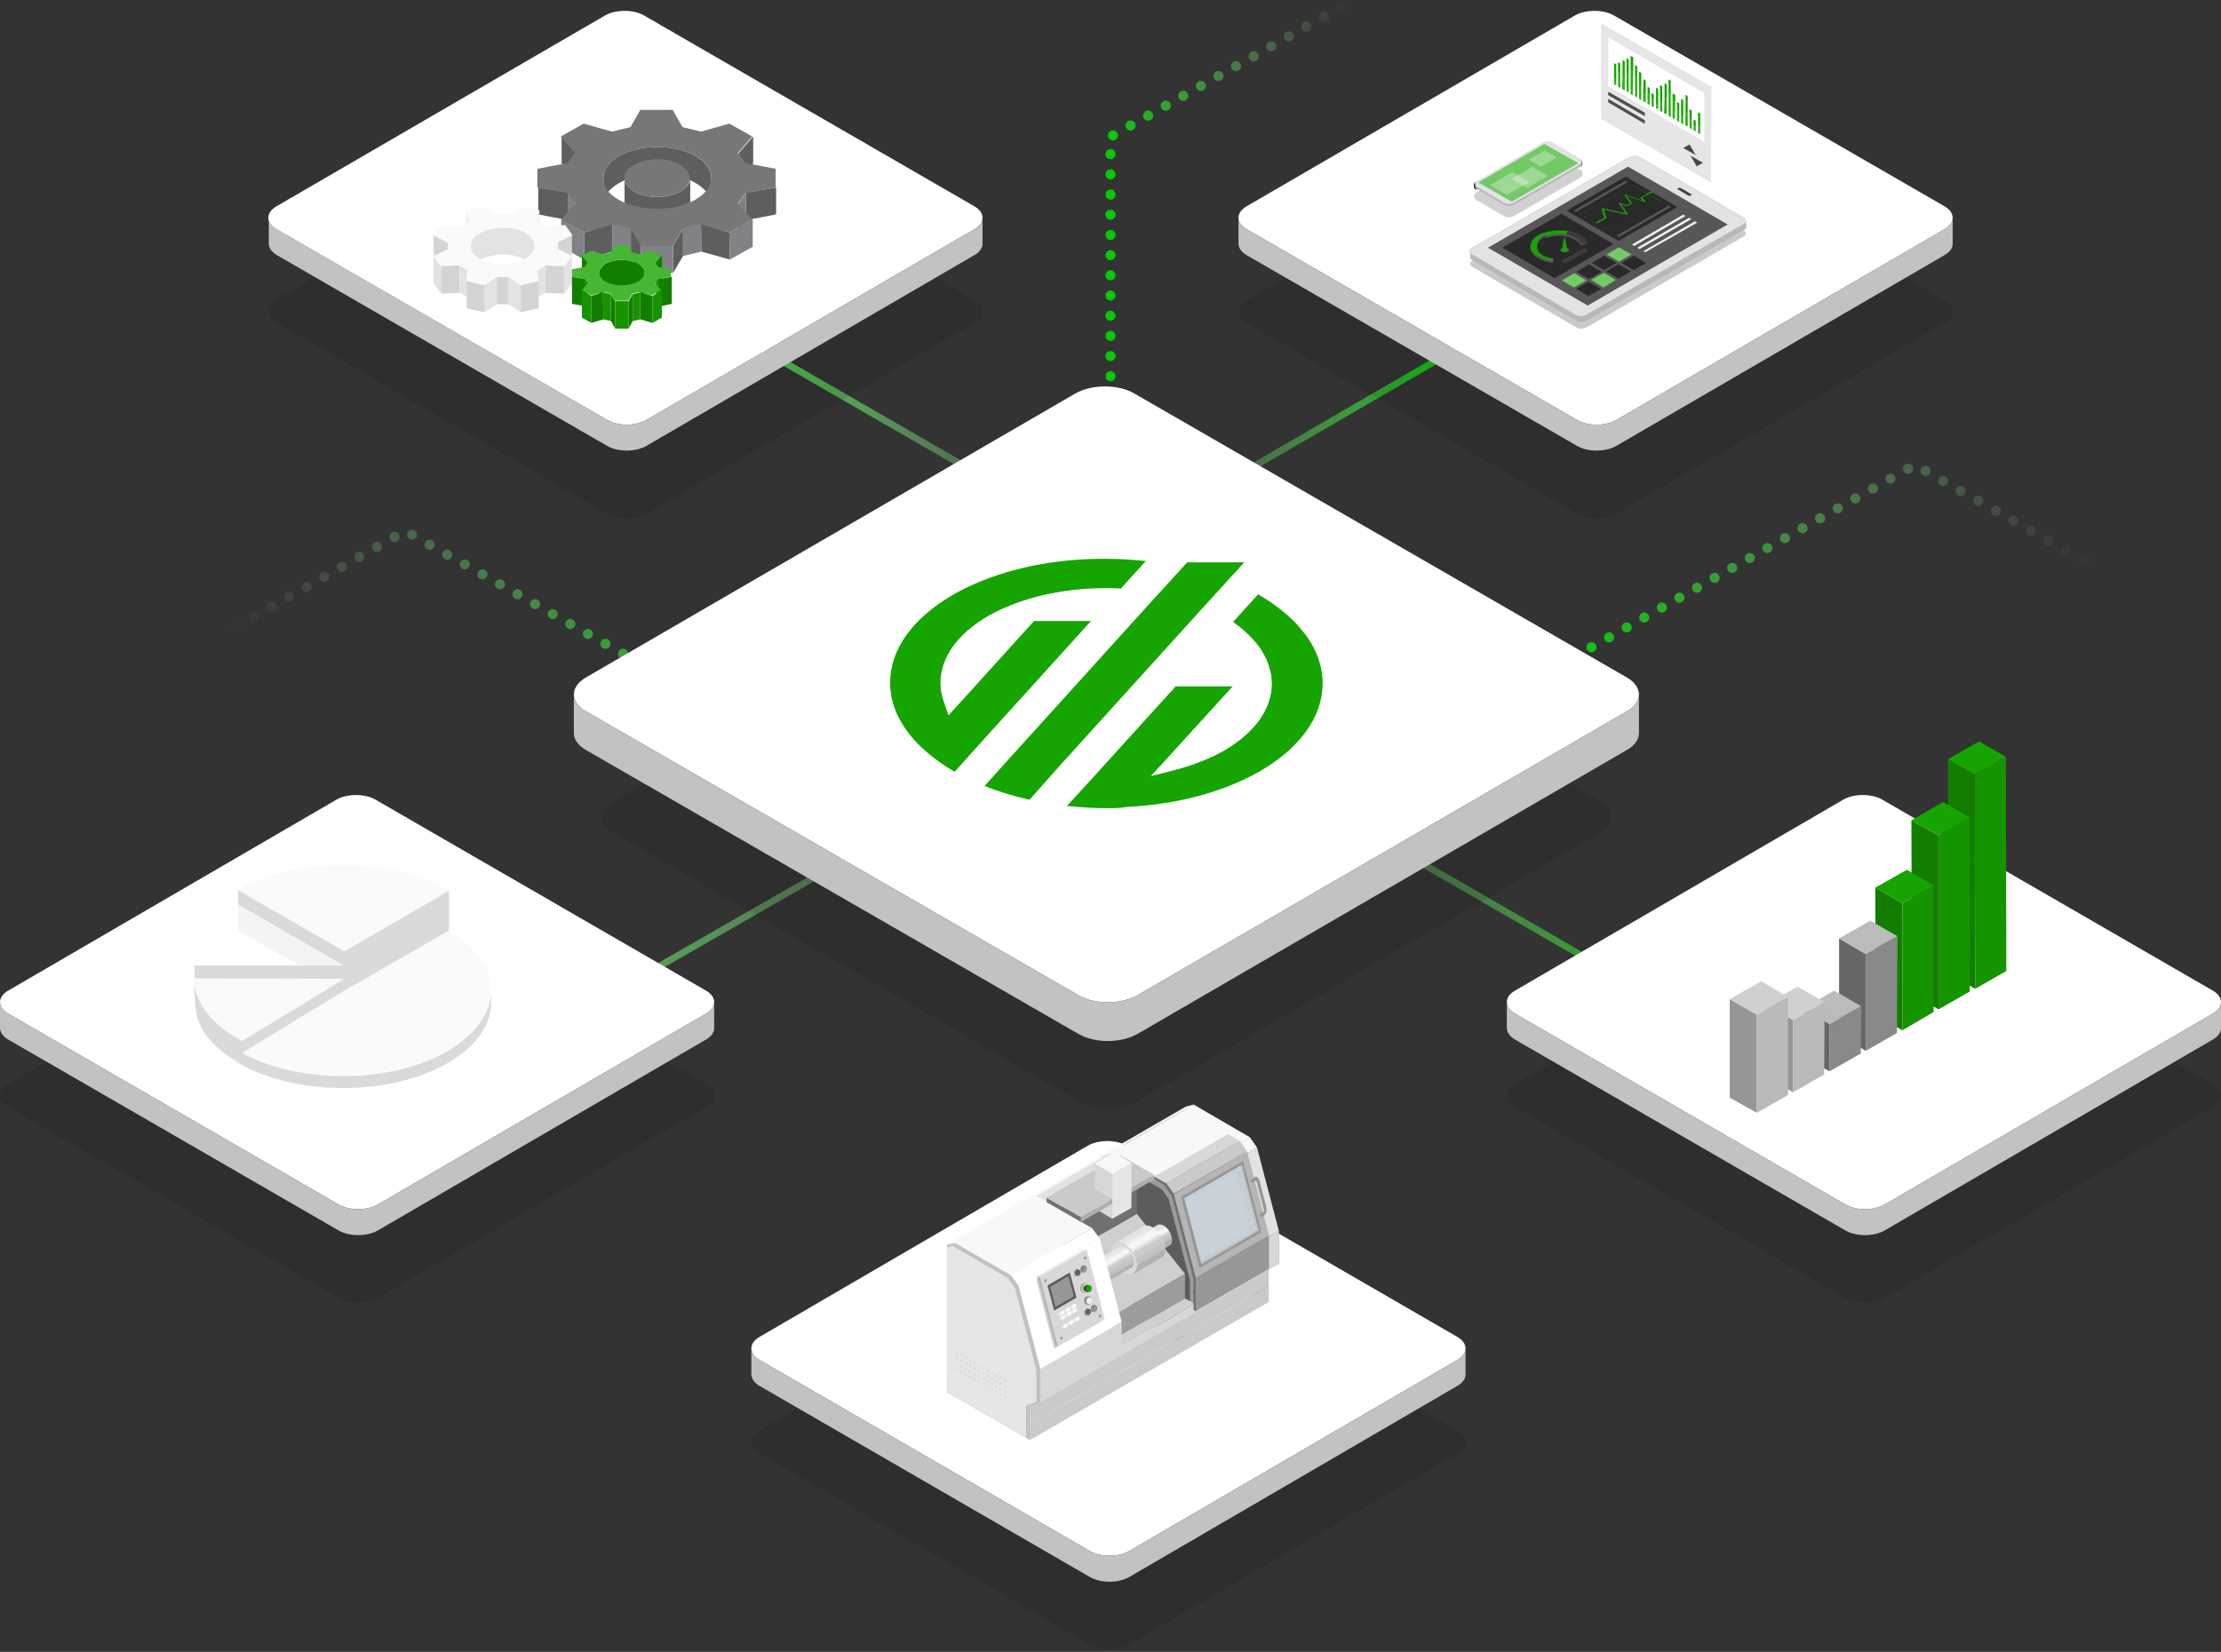 <?xml version="1.0" encoding="UTF-8"?>
<svg width="660px" height="491px" viewBox="0 0 660 491" version="1.1" xmlns="http://www.w3.org/2000/svg" xmlns:xlink="http://www.w3.org/1999/xlink">
    <rect x="0" y="0" width="660" height="491" fill="#333333" stroke="none"/>
    <title>mm21_integrations_iso_R1 Copy 5</title>
    <defs>
        <linearGradient x1="-0.626%" y1="49.838%" x2="100.584%" y2="49.838%" id="linearGradient-1">
            <stop stop-color="#45CC45" offset="0%"></stop>
            <stop stop-color="#4FCC4F" stop-opacity="0.912" offset="4.393%"></stop>
            <stop stop-color="#77CC77" stop-opacity="0.511" offset="24.45%"></stop>
            <stop stop-color="#90CC90" stop-opacity="0.193" offset="40.34%"></stop>
            <stop stop-color="#99CC99" stop-opacity="0" offset="50%"></stop>
            <stop stop-color="#8ECC8E" stop-opacity="0.127" offset="56.37%"></stop>
            <stop stop-color="#72CC72" stop-opacity="0.349" offset="67.48%"></stop>
            <stop stop-color="#43CC43" stop-opacity="0.64" offset="81.99%"></stop>
            <stop stop-color="#03CC03" stop-opacity="0.984" offset="99.18%"></stop>
            <stop stop-color="#00CC00" offset="100%"></stop>
        </linearGradient>
        <linearGradient x1="-0.325%" y1="50.014%" x2="100.335%" y2="50.014%" id="linearGradient-2">
            <stop stop-color="#45CC45" offset="0%"></stop>
            <stop stop-color="#4FCC4F" stop-opacity="0.912" offset="4.393%"></stop>
            <stop stop-color="#77CC77" stop-opacity="0.511" offset="24.45%"></stop>
            <stop stop-color="#90CC90" stop-opacity="0.193" offset="40.34%"></stop>
            <stop stop-color="#99CC99" stop-opacity="0" offset="50%"></stop>
            <stop stop-color="#8ECC8E" stop-opacity="0.127" offset="56.37%"></stop>
            <stop stop-color="#72CC72" stop-opacity="0.349" offset="67.48%"></stop>
            <stop stop-color="#43CC43" stop-opacity="0.64" offset="81.99%"></stop>
            <stop stop-color="#03CC03" stop-opacity="0.984" offset="99.18%"></stop>
            <stop stop-color="#00CC00" offset="100%"></stop>
        </linearGradient>
        <linearGradient x1="-2.854%" y1="49.985%" x2="102.875%" y2="49.985%" id="linearGradient-3">
            <stop stop-color="#00CC00" offset="0%"></stop>
            <stop stop-color="#03CC03" stop-opacity="0.984" offset="1.632%"></stop>
            <stop stop-color="#43CC43" stop-opacity="0.64" offset="36.03%"></stop>
            <stop stop-color="#72CC72" stop-opacity="0.349" offset="65.05%"></stop>
            <stop stop-color="#8ECC8E" stop-opacity="0.127" offset="87.26%"></stop>
            <stop stop-color="#99CC99" stop-opacity="0" offset="100%"></stop>
        </linearGradient>
        <linearGradient x1="-1.287%" y1="50.007%" x2="101.257%" y2="50.007%" id="linearGradient-4">
            <stop stop-color="#00CC00" offset="0%"></stop>
            <stop stop-color="#03CC03" stop-opacity="0.984" offset="1.632%"></stop>
            <stop stop-color="#43CC43" stop-opacity="0.64" offset="36.03%"></stop>
            <stop stop-color="#72CC72" stop-opacity="0.349" offset="65.05%"></stop>
            <stop stop-color="#8ECC8E" stop-opacity="0.127" offset="87.26%"></stop>
            <stop stop-color="#99CC99" stop-opacity="0" offset="100%"></stop>
        </linearGradient>
        <linearGradient x1="101.24%" y1="49.991%" x2="-1.304%" y2="49.991%" id="linearGradient-5">
            <stop stop-color="#00CC00" offset="0%"></stop>
            <stop stop-color="#03CC03" stop-opacity="0.984" offset="1.632%"></stop>
            <stop stop-color="#43CC43" stop-opacity="0.64" offset="36.03%"></stop>
            <stop stop-color="#72CC72" stop-opacity="0.349" offset="65.05%"></stop>
            <stop stop-color="#8ECC8E" stop-opacity="0.127" offset="87.26%"></stop>
            <stop stop-color="#99CC99" stop-opacity="0" offset="100%"></stop>
        </linearGradient>
        <linearGradient x1="54.73%" y1="101.638%" x2="54.73%" y2="-1.587%" id="linearGradient-6">
            <stop stop-color="#45CC45" offset="0%"></stop>
            <stop stop-color="#4FCC4F" stop-opacity="0.956" offset="4.393%"></stop>
            <stop stop-color="#77CC77" stop-opacity="0.755" offset="24.45%"></stop>
            <stop stop-color="#90CC90" stop-opacity="0.597" offset="40.34%"></stop>
            <stop stop-color="#99CC99" stop-opacity="0.5" offset="50%"></stop>
            <stop stop-color="#8ECC8E" stop-opacity="0.564" offset="56.37%"></stop>
            <stop stop-color="#72CC72" stop-opacity="0.675" offset="67.48%"></stop>
            <stop stop-color="#43CC43" stop-opacity="0.82" offset="81.99%"></stop>
            <stop stop-color="#03CC03" stop-opacity="0.992" offset="99.18%"></stop>
            <stop stop-color="#00CC00" offset="100%"></stop>
        </linearGradient>
        <linearGradient x1="68.162%" y1="68.402%" x2="40.521%" y2="28.409%" id="linearGradient-7">
            <stop stop-color="#B1B1B1" offset="11.79%"></stop>
            <stop stop-color="#BFBFBF" offset="12.7%"></stop>
            <stop stop-color="#CECECE" offset="47.3%"></stop>
            <stop stop-color="#EBEBEB" offset="56.95%"></stop>
            <stop stop-color="#F4F4F4" offset="61.58%"></stop>
            <stop stop-color="#F8F8F8" offset="67.26%"></stop>
            <stop stop-color="#F5F5F5" offset="75.23%"></stop>
            <stop stop-color="#EDEDED" offset="79.94%"></stop>
            <stop stop-color="#EAEAEA" offset="81.06%"></stop>
            <stop stop-color="#E1E1E1" offset="100%"></stop>
        </linearGradient>
        <linearGradient x1="72.613%" y1="75.954%" x2="36.273%" y2="14.328%" id="linearGradient-8">
            <stop stop-color="#B1B1B1" offset="11.79%"></stop>
            <stop stop-color="#BFBFBF" offset="12.7%"></stop>
            <stop stop-color="#CECECE" offset="47.3%"></stop>
            <stop stop-color="#EBEBEB" offset="56.95%"></stop>
            <stop stop-color="#F4F4F4" offset="61.58%"></stop>
            <stop stop-color="#F8F8F8" offset="67.26%"></stop>
            <stop stop-color="#F5F5F5" offset="75.23%"></stop>
            <stop stop-color="#EDEDED" offset="79.94%"></stop>
            <stop stop-color="#EAEAEA" offset="81.06%"></stop>
            <stop stop-color="#E1E1E1" offset="100%"></stop>
        </linearGradient>
        <linearGradient x1="68.3%" y1="77.88%" x2="32.779%" y2="14.816%" id="linearGradient-9">
            <stop stop-color="#B1B1B1" offset="11.79%"></stop>
            <stop stop-color="#BFBFBF" offset="12.7%"></stop>
            <stop stop-color="#CECECE" offset="47.3%"></stop>
            <stop stop-color="#EBEBEB" offset="56.95%"></stop>
            <stop stop-color="#F4F4F4" offset="61.58%"></stop>
            <stop stop-color="#F8F8F8" offset="67.26%"></stop>
            <stop stop-color="#F5F5F5" offset="75.23%"></stop>
            <stop stop-color="#EDEDED" offset="79.94%"></stop>
            <stop stop-color="#EAEAEA" offset="81.06%"></stop>
            <stop stop-color="#E1E1E1" offset="100%"></stop>
        </linearGradient>
    </defs>
    <g id="Page-1" stroke="none" stroke-width="1" fill="none" fill-rule="evenodd">
        <g id="MM21-Apr-Home-Refresh-40.20.21" transform="translate(-710, -194)">
            <g id="mm21_integrations_iso_R1-Copy-5" transform="translate(710, 196)">
                <g id="mm21_integrations_iso_R1-Copy-4" transform="translate(0, 0)">
                    <path d="M222.045,99.368 L323.674,157.988 C326.995,159.977 332.442,159.977 335.763,157.988 L436.729,99.368" id="Path" stroke="url(#linearGradient-1)" stroke-width="2" stroke-linecap="round" stroke-linejoin="round"></path>
                    <path d="M134.944,320.186 L324.824,211.225 C331.069,207.659 341.168,207.659 347.413,211.225 L536.097,320.186" id="Path" stroke="url(#linearGradient-2)" stroke-width="2" stroke-linecap="round" stroke-linejoin="round"></path>
                    <path d="M398.699,0 L330,38.658 L330,177.881" id="Path" stroke="url(#linearGradient-3)" stroke-width="3" stroke-linecap="round" stroke-linejoin="round" stroke-dasharray="0,6"></path>
                    <path d="M462.491,196.283 L569.035,136.171 L619.517,164.821" id="Path" stroke="url(#linearGradient-4)" stroke-width="3" stroke-linecap="round" stroke-linejoin="round" stroke-dasharray="0,6"></path>
                    <path d="M226.952,215.911 L120.408,155.799 L69.926,184.449" id="Path" stroke="url(#linearGradient-5)" stroke-width="3" stroke-linecap="round" stroke-linejoin="round" stroke-dasharray="0,6"></path>
                    <line x1="330.613" y1="283.383" x2="330.613" y2="365.576" id="Path" stroke="url(#linearGradient-6)" stroke-width="2" stroke-linecap="round" stroke-linejoin="round"></line>
                    <g id="Group" transform="translate(0, 234.312)" fill-rule="nonzero">
                        <path d="M100.607,149.496 C103.793,151.357 109.102,151.357 112.287,149.496 L209.841,92.729 C213.027,90.868 213.027,87.81 209.841,85.949 L111.623,29.181 C108.438,27.32 103.129,27.32 99.943,29.181 L2.389,85.949 C-0.796,87.81 -0.796,90.868 2.389,92.729 L100.607,149.496 Z" id="Path" fill="#000000" opacity="0.1"></path>
                        <g id="Path">
                            <path d="M100.607,121.711 C103.793,123.572 109.102,123.572 112.287,121.711 L209.841,64.943 C213.027,63.082 213.027,60.025 209.841,58.163 L111.623,1.396 C108.438,-0.465 103.129,-0.465 99.943,1.396 L2.389,58.163 C-0.796,60.025 -0.796,63.082 2.389,64.943 L100.607,121.711 Z" fill="#FFFFFF"></path>
                            <path d="M100.607,129.422 C103.793,131.283 109.102,131.283 112.287,129.422 L209.841,72.654 C211.434,71.724 212.23,70.527 212.23,69.331 L212.23,61.62 C212.23,62.816 211.434,64.013 209.841,64.943 L112.287,121.711 C109.102,123.572 103.793,123.572 100.607,121.711 L2.389,64.943 C0.796,64.013 0,62.816 0,61.487 L0,69.198 C0,70.394 0.796,71.724 2.389,72.654 L100.607,129.422 Z" fill="#C2C2C2"></path>
                        </g>
                    </g>
                    <g id="Group" transform="translate(57.658, 255.167)">
                        <g id="Axonometric_Cylinder_5_" transform="translate(0.264, 11.884)">
                            <ellipse id="Cylinder_face_5_" fill="#FAFAFA" cx="43.966" cy="25.318" rx="43.966" ry="25.318"></ellipse>
                            <path d="M75.124,43.383 C57.961,53.273 30.103,53.273 12.939,43.383 L12.939,46.944 C30.103,56.833 57.961,56.833 75.124,46.944 C83.838,41.933 88.063,35.34 88.063,28.746 L88.063,25.186 C88.063,31.647 83.706,38.241 75.124,43.383 Z" id="Path" fill="#DADADA" fill-rule="nonzero"></path>
                        </g>
                        <g transform="translate(13.071, 7.401)" fill="#DADADA" fill-rule="nonzero" id="Path">
                            <polygon points="31.819 18.065 31.555 29.406 30.763 29.669 0 11.868 0 0"></polygon>
                            <polygon points="31.555 18.197 31.555 29.933 62.714 12 62.714 0.132"></polygon>
                        </g>
                        <path d="M75.784,7.533 L44.626,25.598 L13.071,7.401 C30.499,-2.489 58.357,-2.489 75.784,7.533 Z" id="Path" fill="#FAFAFA"></path>
                        <g transform="translate(0, 11.621)" fill-rule="nonzero" id="Path">
                            <polygon fill="#DADADA" points="0.132 18.197 0.132 24.395 44.626 25.318 44.626 18.197"></polygon>
                            <path d="M13.071,0 C4.357,5.011 0,11.604 0,18.197 L44.494,18.197 L13.071,0 Z" fill="#FFFFFF" opacity="0.7"></path>
                        </g>
                        <g transform="translate(0.098, 33.642)" id="Path">
                            <path d="M12.973,17.934 C6.768,14.373 2.279,9.626 0.562,4.22 C0.166,2.769 -0.098,1.451 0.034,0 L0.034,1.055 C0.034,3.297 0.034,8.571 0.694,10.681 C0.694,10.681 0.694,10.945 0.694,10.945 C2.015,16.219 6.24,21.098 13.369,25.186 C13.633,25.318 13.897,25.45 14.293,25.714 L14.293,18.593 C13.765,18.329 13.369,18.065 12.973,17.934 Z" fill="#DADADA" fill-rule="nonzero"></path>
                            <polygon fill="#DADADA" fill-rule="nonzero" points="44.528 0.132 44.528 3.692 14.161 22.153 14.161 18.593"></polygon>
                            <path d="M44.528,0.132 L14.161,18.593 C13.765,18.329 13.369,18.197 12.973,17.934 C6.768,14.373 2.279,9.626 0.562,4.22 C0.166,2.901 0.034,1.582 0.034,0 L44.528,0.132 Z" fill="#FAFAFA"></path>
                        </g>
                    </g>
                    <g id="Group" transform="translate(447.77, 234.312)" fill-rule="nonzero">
                        <path d="M100.607,149.496 C103.793,151.357 109.102,151.357 112.287,149.496 L209.841,92.729 C213.027,90.868 213.027,87.81 209.841,85.949 L111.623,29.181 C108.438,27.32 103.129,27.32 99.943,29.181 L2.389,85.949 C-0.796,87.81 -0.796,90.868 2.389,92.729 L100.607,149.496 Z" id="Path" fill="#000000" opacity="0.1"></path>
                        <g id="Path">
                            <path d="M100.607,121.711 C103.793,123.572 109.102,123.572 112.287,121.711 L209.841,64.943 C213.027,63.082 213.027,60.025 209.841,58.163 L111.623,1.396 C108.438,-0.465 103.129,-0.465 99.943,1.396 L2.389,58.163 C-0.796,60.025 -0.796,63.082 2.389,64.943 L100.607,121.711 Z" fill="#FFFFFF"></path>
                            <path d="M100.607,129.422 C103.793,131.283 109.102,131.283 112.287,129.422 L209.841,72.654 C211.434,71.724 212.23,70.527 212.23,69.331 L212.23,61.62 C212.23,62.816 211.434,64.013 209.841,64.943 L112.287,121.711 C109.102,123.572 103.793,123.572 100.607,121.711 L2.389,64.943 C0.796,64.013 0,62.816 0,61.487 L0,69.198 C0,70.394 0.796,71.724 2.389,72.654 L100.607,129.422 Z" fill="#C2C2C2"></path>
                        </g>
                    </g>
                    <g id="Group" transform="translate(514.015, 218.364)" fill-rule="nonzero">
                        <g transform="translate(64.868, 0)" id="Path">
                            <polygon fill="#137D00" points="8.058 73.562 0 68.923 0 5.302 7.924 9.941"></polygon>
                            <polygon fill="#16A500" points="7.924 9.941 0 5.302 9.267 0 17.191 4.639"></polygon>
                            <polygon fill="#169400" points="17.191 4.639 17.325 68.26 8.058 73.562 7.924 9.941"></polygon>
                        </g>
                        <g transform="translate(53.99, 18.026)" id="Path">
                            <polygon fill="#137D00" points="8.058 61.633 0.134 56.994 0 5.434 8.058 9.941"></polygon>
                            <polygon fill="#16A500" points="8.058 9.941 0 5.434 9.401 0 17.325 4.639"></polygon>
                            <polygon fill="#169400" points="17.325 4.639 17.325 56.331 8.058 61.633 8.058 9.941"></polygon>
                        </g>
                        <g transform="translate(43.245, 38.173)" id="Path">
                            <polygon fill="#137D00" points="8.058 47.716 0.134 43.077 0 5.302 8.058 9.941"></polygon>
                            <polygon fill="#16A500" points="8.058 9.941 0 5.302 9.401 0 17.325 4.639"></polygon>
                            <polygon fill="#169400" points="17.325 4.639 17.325 42.281 8.058 47.716 8.058 9.941"></polygon>
                        </g>
                        <g transform="translate(32.501, 53.283)" id="Path">
                            <polygon fill="#666666" points="7.924 38.703 0 34.064 0 5.302 7.924 9.941"></polygon>
                            <polygon fill="#BBBBBB" points="7.924 9.941 0 5.302 9.267 0 17.325 4.639"></polygon>
                            <polygon fill="#898989" points="17.325 4.639 17.191 33.401 7.924 38.703 7.924 9.941"></polygon>
                        </g>
                        <g transform="translate(21.623, 74.092)" id="Path">
                            <polygon fill="#666666" points="8.058 23.99 0 19.484 0.134 5.302 8.058 9.941"></polygon>
                            <polygon fill="#BBBBBB" points="8.058 9.941 0.134 5.302 9.401 0 17.459 4.639"></polygon>
                            <polygon fill="#898989" points="17.459 4.639 17.325 18.689 8.058 23.99 8.058 9.941"></polygon>
                        </g>
                        <g transform="translate(10.879, 72.899)" id="Path">
                            <polygon fill="#969696" points="7.924 31.413 0 26.774 0 5.302 7.924 9.941"></polygon>
                            <polygon fill="#D0D0D0" points="7.924 9.941 0 5.302 9.267 0 17.325 4.639"></polygon>
                            <polygon fill="#BABABA" points="17.325 4.639 17.191 26.111 7.924 31.413 7.924 9.941"></polygon>
                        </g>
                        <g transform="translate(0, 71.309)" id="Path">
                            <polygon fill="#969696" points="8.058 39.1 0 34.594 0 5.302 8.058 9.941"></polygon>
                            <polygon fill="#D0D0D0" points="8.058 9.941 0 5.302 9.401 0 17.325 4.639"></polygon>
                            <polygon fill="#BABABA" points="17.325 4.639 17.325 33.799 8.058 39.1 8.058 9.941"></polygon>
                        </g>
                    </g>
                    <g id="Group" transform="translate(368.03, 1.227)" fill-rule="nonzero">
                        <path d="M100.607,149.498 C103.793,151.357 109.102,151.357 112.287,149.498 L209.841,92.78 C213.027,90.921 213.027,87.865 209.841,86.006 L111.623,29.288 C108.438,27.429 103.129,27.429 99.943,29.288 L2.389,86.006 C-0.796,87.865 -0.796,90.921 2.389,92.78 L100.607,149.498 Z" id="Path" fill="#000000" opacity="0.1"></path>
                        <g id="Path">
                            <path d="M100.607,121.604 C103.793,123.463 109.102,123.463 112.287,121.604 L209.841,64.886 C213.027,63.027 213.027,59.972 209.841,58.112 L111.623,1.395 C108.438,-0.465 103.129,-0.465 99.943,1.395 L2.389,58.112 C-0.796,59.972 -0.796,63.027 2.389,64.886 L100.607,121.604 Z" fill="#FFFFFF"></path>
                            <path d="M100.607,129.308 C103.793,131.167 109.102,131.167 112.287,129.308 L209.841,72.59 C211.434,71.661 212.23,70.465 212.23,69.27 L212.23,61.566 C212.23,62.761 211.434,63.957 209.841,64.886 L112.287,121.604 C109.102,123.463 103.793,123.463 100.607,121.604 L2.389,64.886 C0.796,63.957 0,62.761 0,61.433 L0,69.137 C0,70.332 0.796,71.661 2.389,72.59 L100.607,129.308 Z" fill="#C2C2C2"></path>
                        </g>
                    </g>
                    <g id="Group" transform="translate(79.74, 1.227)" fill-rule="nonzero">
                        <path d="M100.677,149.498 C103.86,151.357 109.166,151.357 112.35,149.498 L209.843,92.78 C213.026,90.921 213.026,87.865 209.843,86.006 L111.686,29.288 C108.503,27.429 103.197,27.429 100.014,29.288 L2.388,85.873 C-0.796,87.733 -0.796,90.788 2.388,92.647 L100.677,149.498 Z" id="Path" fill="#000000" opacity="0.1"></path>
                        <g id="Path">
                            <path d="M100.677,121.604 C103.86,123.463 109.166,123.463 112.35,121.604 L209.843,64.886 C213.026,63.027 213.026,59.972 209.843,58.112 L111.686,1.395 C108.503,-0.465 103.197,-0.465 100.014,1.395 L2.388,58.112 C-0.796,59.972 -0.796,63.027 2.388,64.886 L100.677,121.604 Z" fill="#FFFFFF"></path>
                            <path d="M100.677,129.308 C103.86,131.167 109.166,131.167 112.35,129.308 L209.843,72.59 C211.435,71.661 212.23,70.465 212.23,69.27 L212.23,61.566 C212.23,62.761 211.435,63.957 209.843,64.886 L112.35,121.604 C109.166,123.463 103.86,123.463 100.677,121.604 L2.52,64.886 C0.929,63.957 0.133,62.761 0.133,61.433 L0.133,69.137 C0.133,70.332 0.929,71.661 2.52,72.59 L100.677,129.308 Z" fill="#C2C2C2"></path>
                        </g>
                    </g>
                    <g id="Group" transform="translate(170.52, 112.862)" fill-rule="nonzero">
                        <path d="M150.514,212.702 C155.147,215.345 162.427,215.345 167.06,212.702 L304.857,132.761 C309.358,130.119 309.358,125.89 304.857,123.248 L166.133,43.307 C161.5,40.664 154.22,40.664 149.587,43.307 L11.79,123.248 C7.289,125.89 7.289,130.119 11.79,132.761 L150.514,212.702 Z" id="Path" fill="#000000" opacity="0.1"></path>
                        <path d="M149.984,180.99 C154.75,183.765 162.559,183.765 167.457,180.99 L312.932,96.557 C317.697,93.782 317.697,89.289 312.932,86.514 L166.53,2.081 C161.765,-0.694 153.955,-0.694 149.058,2.081 L3.583,86.514 C-1.182,89.289 -1.182,93.782 3.583,96.557 L149.984,180.99 Z" id="Path" fill="#FFFFFF"></path>
                        <path d="M149.984,192.486 C154.75,195.26 162.559,195.26 167.457,192.486 L312.932,108.052 C315.314,106.731 316.506,104.881 316.506,103.031 L316.506,91.536 C316.506,93.385 315.314,95.103 312.932,96.557 L167.457,180.99 C162.692,183.765 154.882,183.765 149.984,180.99 L3.583,96.557 C1.2,95.103 -0.123,93.253 0.009,91.536 L0.009,103.031 C0.009,104.881 1.2,106.731 3.583,108.052 L149.984,192.486 Z" id="Path" fill="#C2C2C2"></path>
                        <path d="M113.185,114.527 C113.053,114.527 113.053,114.395 112.921,114.395 C108.817,112.016 105.243,109.241 102.331,106.334 C96.904,100.785 93.992,94.575 93.992,88.1 C93.992,78.19 100.61,68.941 112.656,61.938 C123.245,55.859 137.277,52.028 152.102,51.367 C154.088,51.235 156.073,51.235 158.059,51.235 C162.03,51.235 166.001,51.499 169.972,51.895 L162.559,60.088 C161.103,59.956 159.647,59.956 158.059,59.956 C151.308,59.956 144.822,60.748 138.733,62.202 C132.908,63.655 127.746,65.637 123.245,68.148 C113.98,73.565 108.95,80.568 108.95,88.232 C108.95,90.082 109.347,92.064 110.008,93.914 L111.332,97.746 L114.509,94.31 L136.747,69.733 L153.691,69.733 L121.128,105.674 L113.185,114.527 L113.185,114.527 Z M135.424,122.851 C130.658,121.794 126.29,120.473 122.054,118.755 L130.393,109.506 L172.619,62.863 L176.855,58.238 L182.282,52.292 L199.226,52.292 L195.255,56.652 L185.856,66.959 L143.63,113.602 L135.424,122.851 L135.424,122.851 Z M158.456,125.362 L158.456,125.362 C154.485,125.362 150.514,125.097 146.543,124.701 L154.75,115.716 L178.841,89.157 L195.784,89.157 L174.605,112.413 L171.428,115.848 L177.65,114.263 C183.474,112.809 188.636,110.827 193.137,108.316 C202.403,102.899 207.433,95.896 207.433,88.232 C207.433,86.382 207.036,84.4 206.374,82.55 C204.785,77.926 201.079,73.697 195.917,69.998 L203.329,61.805 C203.462,61.805 203.462,61.938 203.594,61.938 C207.697,64.316 211.271,67.091 214.184,69.998 C219.611,75.547 222.523,81.758 222.523,88.232 C222.523,98.142 215.904,107.392 203.859,114.395 C193.269,120.473 179.238,124.305 164.413,124.965 C162.427,125.362 160.441,125.362 158.456,125.362 L158.456,125.362 Z" id="Shape" fill="#16A500"></path>
                    </g>
                    <g id="Group" transform="translate(223.271, 326.32)" fill-rule="nonzero">
                        <g transform="translate(0, 10.849)" id="Path">
                            <path d="M100.607,149.687 C103.793,151.55 109.102,151.55 112.287,149.687 L209.841,92.847 C213.027,90.983 213.027,87.922 209.841,86.058 L111.623,29.219 C108.438,27.355 103.129,27.355 99.943,29.219 L2.389,86.058 C-0.796,87.922 -0.796,90.983 2.389,92.847 L100.607,149.687 Z" fill="#000000" opacity="0.1"></path>
                            <g>
                                <path d="M100.607,121.866 C103.793,123.729 109.102,123.729 112.287,121.866 L209.841,65.026 C213.027,63.163 213.027,60.101 209.841,58.237 L111.623,1.398 C108.438,-0.466 103.129,-0.466 99.943,1.398 L2.389,58.237 C-0.796,60.101 -0.796,63.163 2.389,65.026 L100.607,121.866 Z" fill="#FFFFFF"></path>
                                <path d="M100.607,129.586 C103.793,131.45 109.102,131.45 112.287,129.586 L209.841,72.747 C211.434,71.815 212.23,70.617 212.23,69.419 L212.23,61.698 C212.23,62.896 211.434,64.094 209.841,65.026 L112.287,121.866 C109.102,123.729 103.793,123.729 100.607,121.866 L2.389,65.026 C0.796,64.094 0,62.896 0,61.565 L0,69.286 C0,70.484 0.796,71.815 2.389,72.747 L100.607,129.586 Z" fill="#C2C2C2"></path>
                            </g>
                        </g>
                        <g transform="translate(58.134, 0)">
                            <polygon id="Path" fill="#7D7D7D" points="73.265 0 89.989 9.717 92.113 12.779 98.616 37.538 98.616 47.389 95.563 48.453 95.563 58.703 60.258 50.583 60.258 27.688 70.876 0.666"></polygon>
                            <g transform="translate(45.924, 14.509)" id="Path">
                                <polygon fill="#9B9B9B" points="2.389 0 19.113 9.717 21.236 12.779 27.74 37.405 27.74 47.389 24.687 48.453 24.687 58.57 3.451 42.33 0 21.431 0 0.532"></polygon>
                                <polygon fill="#5C5C5C" points="23.227 47.389 26.28 46.324 26.28 37.671 19.909 13.445 18.051 10.782 2.124 1.597 1.593 1.73 4.911 41.532 23.227 56.041"></polygon>
                            </g>
                            <polygon id="Path" fill="#CFCFCF" points="56.409 32.48 34.509 45.126 48.976 62.963 70.743 50.317"></polygon>
                            <polygon id="Path" fill="#707070" points="56.409 19.168 34.509 31.814 34.509 45.126 56.409 32.48"></polygon>
                            <polygon id="Path" fill="#9C9C9C" points="48.976 62.963 48.976 70.151 70.743 57.638 70.743 50.317"></polygon>
                            <polygon id="Path" fill="#D0D0D0" points="73.663 59.236 51.896 71.882 48.976 70.151 70.743 57.638"></polygon>
                            <path d="M58.4,46.457 C56.94,44.46 55.48,42.596 53.887,40.733 L62.514,35.808 L62.514,35.808 C62.913,35.541 63.576,35.541 64.373,35.941 C65.833,36.739 66.894,38.736 66.894,40.334 C66.894,41.132 66.629,41.665 66.231,41.931 L66.231,41.931 L66.231,41.931 C66.231,41.931 66.231,41.931 66.098,41.931 L58.4,46.457 Z" id="Path" fill="url(#linearGradient-7)"></path>
                            <path d="M58.267,36.207 L58.267,36.207 C58.931,35.808 59.993,35.808 61.054,36.473 C63.178,37.671 64.904,40.6 64.904,42.996 C64.904,44.194 64.505,45.126 63.709,45.525 L63.709,45.525 L55.48,50.317 L50.171,40.999 L58.267,36.207 Z" id="Path" fill="url(#linearGradient-8)"></path>
                            <g transform="translate(45.791, 39.411)">
                                <ellipse id="Oval" fill="#D9D9D9" transform="translate(6.894, 6.135) rotate(-30.311) translate(-6.894, -6.135) " cx="6.894" cy="6.135" rx="3.055" ry="5.321"></ellipse>
                                <path d="M2.92,12.636 C2.92,12.636 1.46,7.977 0,5.981 L5.309,2.919 L5.309,2.919 C5.707,2.653 6.371,2.653 7.167,3.052 C8.627,3.851 9.689,5.847 9.689,7.445 C9.689,8.243 9.424,8.776 9.025,9.042 L9.025,9.042 L9.025,9.042 C9.025,9.042 9.025,9.042 8.893,9.042 L2.92,12.636 Z" id="Path" fill="url(#linearGradient-9)"></path>
                            </g>
                            <polygon id="Path" fill="#E2E2E2" points="26.545 27.155 48.313 14.509 56.409 19.168 34.509 31.814"></polygon>
                            <polygon id="Path" fill="#F8F8F8" points="2.389 41.132 26.545 27.155 43.136 36.739 18.98 50.716"></polygon>
                            <polygon id="Path" fill="#F8F8F8" points="48.313 14.509 73.265 0 89.989 9.717 65.036 24.227"></polygon>
                            <polygon id="Path" fill="#F8F8F8" points="0 41.665 70.876 0.666 73.265 0 2.389 41.132"></polygon>
                            <polygon id="Path" fill="#FFFFFF" points="21.236 53.778 45.393 39.801 43.136 36.739 18.98 50.716"></polygon>
                            <polygon id="Path" fill="#F8F8F8" points="67.16 27.288 92.113 12.779 89.989 9.717 65.036 24.227"></polygon>
                            <polygon id="Path" fill="#CACACA" points="24.687 95.043 95.563 54.044 95.563 48.453 24.687 89.586"></polygon>
                            <polygon id="Path" fill="#D8D8D8" points="27.74 88.521 98.616 47.389 98.616 37.538 73.663 51.914 73.663 59.236 51.896 71.882 51.896 64.56 27.74 78.537"></polygon>
                            <polygon id="Path" fill="#FFFFFF" points="45.393 39.801 51.896 64.56 27.74 78.537 21.236 53.778"></polygon>
                            <polygon id="Path" fill="#E2E2E2" points="92.113 12.779 98.616 37.538 73.663 51.914 67.16 27.288"></polygon>
                            <polygon id="Path" fill="#CACACA" points="24.687 99.702 95.563 58.703 95.563 54.044 24.687 95.043"></polygon>
                            <polygon id="Path" fill="#717171" points="29.598 27.688 39.818 33.545 39.818 34.876 29.598 29.019"></polygon>
                            <polygon id="Path" fill="#000000" points="34.509 27.688 39.818 30.749 39.818 33.545 34.509 30.483"></polygon>
                            <polygon id="Path" fill="#E6E6E6" points="49.109 33.944 54.816 30.749 54.816 26.09 49.109 29.418"></polygon>
                            <polygon id="Path" fill="#D8D8D8" points="43.933 30.882 49.109 33.944 49.109 29.418 43.933 26.357"></polygon>
                            <polygon id="Path" fill="#CACACA" points="51.498 15.042 61.585 20.899 39.818 33.545 29.598 27.688"></polygon>
                            <polygon id="Path" fill="#343434" points="95.033 43.794 95.033 42.863 73.265 55.509 73.265 56.44"></polygon>
                            <polygon id="Path" fill="#AFAFAF" points="61.585 20.899 39.818 33.545 39.818 34.876 61.585 22.23"></polygon>
                            <polygon id="Path" fill="#E6E6E6" points="49.109 20.633 54.816 17.305 54.816 26.357 49.109 29.551"></polygon>
                            <polygon id="Path" fill="#F8F8F8" points="49.109 20.633 54.816 17.305 49.64 14.243 43.933 17.571"></polygon>
                            <polygon id="Path" fill="#D8D8D8" points="43.933 17.571 49.109 20.633 49.109 28.087 43.933 25.025"></polygon>
                            <path d="M74.327,46.457 C74.327,46.457 74.327,46.457 74.327,46.457 L90.122,37.139 L85.742,20.233 L69.549,29.684 C69.416,28.753 69.151,27.954 68.885,27.022 L87.069,16.506 L87.733,16.107 L93.573,38.603 L92.909,39.002 L75.522,49.119 C75.256,48.187 74.858,47.389 74.327,46.457 Z" id="Path" fill="#DCDCDC"></path>
                            <g transform="translate(61.585, 8.786)">
                                <path d="M0,12.646 L0,13.445 L2.92,15.175 L5.176,18.237 L11.68,43.129 L11.68,52.181 L12.344,52.713 L33.447,30.483 L33.447,30.483 L26.944,5.591 L26.944,5.591 L24.687,2.529 L24.687,2.529 L22.696,1.331 L0,12.646 Z M13.936,38.337 L8.893,19.035 L25.616,9.318 L30.66,28.619 L13.936,38.337 Z" id="Shape" fill="#717171"></path>
                                <g>
                                    <polygon id="Path" fill="#D8D8D8" points="0 12.646 21.9 0 25.484 1.997 3.584 14.643"></polygon>
                                    <polygon id="Path" fill="#CACACA" points="5.84 17.704 27.607 5.191 25.484 1.997 3.584 14.643"></polygon>
                                    <polygon id="Path" fill="#979797" points="34.111 30.084 34.111 40.067 12.344 52.58 12.344 42.73"></polygon>
                                    <path d="M5.84,17.837 L12.344,42.73 L33.447,30.483 L34.111,30.084 L27.607,5.191 L26.944,5.591 L5.84,17.837 Z M13.936,38.337 L8.893,19.035 L25.616,9.318 L30.66,28.619 L13.936,38.337 Z" id="Shape" fill="#B5B5B5"></path>
                                    <path d="M7.964,18.636 L13.405,39.801 L31.854,29.152 L26.413,7.987 L7.964,18.636 Z M8.893,19.035 L25.616,9.318 L30.66,28.619 L13.936,38.337 L8.893,19.035 Z" id="Shape" fill="#979797"></path>
                                    <polygon id="Path" fill="#CBCBCB" points="13.936 38.337 14.069 38.603 31.058 28.753 26.014 9.185 25.616 9.451 30.66 28.753"></polygon>
                                    <polygon id="Path" fill="#B0C3CF" opacity="0.5" points="8.893 19.035 13.936 38.337 30.66 28.753 25.616 9.451"></polygon>
                                </g>
                            </g>
                            <g transform="translate(0, 41.132)">
                                <polygon id="Path" fill="#C1C1C1" points="2.389 0 18.98 9.584 21.236 12.646 27.74 37.405 27.74 47.389 24.687 48.453 24.687 58.57 0 44.327 0 21.431 0 0.532"></polygon>
                                <path d="M18.847,38.071 L2.655,28.619 L2.655,7.321 L18.847,16.772 L18.847,38.071 Z M2.787,28.486 L18.449,37.538 L18.449,17.039 L2.787,7.987 L2.787,28.486 Z" id="Shape" fill="#ABABAB"></path>
                                <polygon id="Path" fill="#C1C1C1" points="0 44.327 24.687 58.57 24.687 53.911 0 39.668"></polygon>
                                <polygon id="Path" fill="#E6E6E6" points="23.493 48.32 26.545 47.255 26.545 37.804 20.175 13.311 18.051 10.383 1.725 0.932 0 1.331 0 44.327 23.493 57.905"></polygon>
                            </g>
                            <path d="M91.449,21.564 C91.98,21.165 92.643,21.698 92.909,22.762 L94.9,30.483 C95.165,31.415 94.9,32.48 94.369,32.879 L93.573,33.412 C93.307,33.545 93.042,33.412 92.909,33.145 L92.909,33.012 C92.909,32.879 92.909,32.613 93.042,32.48 L94.103,31.947 C94.103,31.947 94.236,31.548 94.103,31.016 L92.113,23.295 C91.98,22.762 91.714,22.629 91.714,22.629 L90.918,23.162 C90.653,23.295 90.387,23.162 90.254,22.896 L90.254,22.762 C90.254,22.629 90.254,22.363 90.387,22.23 L91.449,21.564 Z" id="Path" fill="#979797"></path>
                            <g transform="translate(2.389, 73.13)" fill="#D8D8D8" id="Path">
                                <g>
                                    <path d="M14.6,8.735 C14.6,9.001 14.733,9.134 14.865,9.268 C14.998,9.401 15.131,9.268 15.131,9.134 C15.131,9.001 14.998,8.735 14.865,8.602 C14.733,8.469 14.6,8.469 14.6,8.735 Z"></path>
                                    <path d="M13.273,7.936 C13.273,8.203 13.405,8.336 13.538,8.469 C13.671,8.602 13.804,8.469 13.804,8.336 C13.804,8.07 13.671,7.936 13.538,7.803 C13.405,7.67 13.273,7.803 13.273,7.936 Z"></path>
                                    <path d="M11.945,7.138 C11.945,7.404 12.078,7.537 12.211,7.67 C12.344,7.803 12.476,7.67 12.476,7.537 C12.476,7.271 12.344,7.138 12.211,7.005 C12.078,6.872 11.945,7.005 11.945,7.138 Z"></path>
                                    <path d="M10.751,6.472 C10.751,6.738 10.884,6.872 11.016,7.005 C11.149,7.138 11.282,7.005 11.282,6.872 C11.282,6.605 11.149,6.472 11.016,6.339 C10.884,6.206 10.751,6.206 10.751,6.472 Z"></path>
                                    <path d="M9.424,5.673 C9.424,5.94 9.556,6.073 9.689,6.206 C9.822,6.339 9.955,6.206 9.955,6.073 C9.955,5.94 9.822,5.673 9.689,5.54 C9.556,5.407 9.424,5.54 9.424,5.673 Z"></path>
                                    <path d="M8.096,5.008 C8.096,5.274 8.229,5.407 8.362,5.54 C8.495,5.673 8.627,5.54 8.627,5.407 C8.627,5.274 8.495,5.008 8.362,4.875 C8.229,4.609 8.096,4.742 8.096,5.008 Z"></path>
                                    <path d="M6.769,4.209 C6.769,4.475 6.902,4.609 7.035,4.742 C7.167,4.875 7.3,4.742 7.3,4.609 C7.3,4.475 7.167,4.209 7.035,4.076 C6.902,3.943 6.769,3.943 6.769,4.209 Z"></path>
                                    <path d="M5.575,3.411 C5.575,3.677 5.707,3.81 5.84,3.943 C5.973,4.076 6.105,3.943 6.105,3.81 C6.105,3.677 5.973,3.411 5.84,3.277 C5.707,3.144 5.575,3.277 5.575,3.411 Z"></path>
                                    <path d="M4.247,2.745 C4.247,3.011 4.38,3.144 4.513,3.277 C4.645,3.411 4.778,3.277 4.778,3.144 C4.778,2.878 4.645,2.745 4.513,2.612 C4.38,2.479 4.247,2.479 4.247,2.745 Z"></path>
                                    <path d="M2.92,1.946 C2.92,2.213 3.053,2.346 3.185,2.479 C3.318,2.612 3.451,2.479 3.451,2.346 C3.451,2.079 3.318,1.946 3.185,1.813 C3.053,1.68 2.92,1.68 2.92,1.946 Z"></path>
                                    <path d="M1.593,1.148 C1.593,1.414 1.725,1.547 1.858,1.68 C1.991,1.813 2.124,1.68 2.124,1.547 C2.124,1.281 1.991,1.148 1.858,1.015 C1.725,0.881 1.593,1.015 1.593,1.148 Z"></path>
                                    <path d="M0.398,0.482 C0.398,0.748 0.531,0.881 0.664,1.015 C0.796,1.148 0.929,1.015 0.929,0.881 C0.929,0.615 0.796,0.482 0.664,0.349 C0.531,0.216 0.398,0.216 0.398,0.482 Z"></path>
                                </g>
                                <g transform="translate(0, 1.614)">
                                    <path d="M14.6,8.719 C14.6,8.985 14.733,9.118 14.865,9.251 C14.998,9.385 15.131,9.251 15.131,9.118 C15.131,8.852 14.998,8.719 14.865,8.586 C14.733,8.453 14.6,8.453 14.6,8.719 Z"></path>
                                    <path d="M13.273,7.92 C13.273,8.187 13.405,8.32 13.538,8.453 C13.671,8.586 13.804,8.453 13.804,8.32 C13.804,8.053 13.671,7.92 13.538,7.787 C13.405,7.654 13.273,7.787 13.273,7.92 Z"></path>
                                    <path d="M11.945,7.255 C11.945,7.521 12.078,7.654 12.211,7.787 C12.344,7.92 12.476,7.787 12.476,7.654 C12.476,7.388 12.344,7.255 12.211,7.122 C12.078,6.988 11.945,6.988 11.945,7.255 Z"></path>
                                    <path d="M10.751,6.456 C10.751,6.722 10.884,6.855 11.016,6.988 C11.149,7.122 11.282,6.988 11.282,6.855 C11.282,6.722 11.149,6.456 11.016,6.323 C10.884,6.19 10.751,6.323 10.751,6.456 Z"></path>
                                    <path d="M9.424,5.657 C9.424,5.924 9.556,6.057 9.689,6.19 C9.822,6.323 9.955,6.19 9.955,6.057 C9.955,5.79 9.822,5.657 9.689,5.524 C9.556,5.391 9.424,5.524 9.424,5.657 Z"></path>
                                    <path d="M8.096,4.992 C8.096,5.258 8.229,5.391 8.362,5.524 C8.495,5.657 8.627,5.524 8.627,5.391 C8.627,5.258 8.495,4.992 8.362,4.859 C8.229,4.726 8.096,4.726 8.096,4.992 Z"></path>
                                    <path d="M6.769,4.193 C6.769,4.459 6.902,4.592 7.035,4.726 C7.167,4.859 7.3,4.726 7.3,4.592 C7.3,4.459 7.167,4.193 7.035,4.06 C6.902,3.927 6.769,4.06 6.769,4.193 Z"></path>
                                    <path d="M5.575,3.528 C5.575,3.794 5.707,3.927 5.84,4.06 C5.973,4.193 6.105,4.06 6.105,3.927 C6.105,3.661 5.973,3.528 5.84,3.394 C5.707,3.128 5.575,3.261 5.575,3.528 Z"></path>
                                    <path d="M4.247,2.729 C4.247,2.995 4.38,3.128 4.513,3.261 C4.645,3.394 4.778,3.261 4.778,3.128 C4.778,2.862 4.645,2.729 4.513,2.596 C4.38,2.463 4.247,2.463 4.247,2.729 Z"></path>
                                    <path d="M2.92,1.93 C2.92,2.196 3.053,2.329 3.185,2.463 C3.318,2.596 3.451,2.463 3.451,2.329 C3.451,2.063 3.318,1.93 3.185,1.797 C3.053,1.664 2.92,1.797 2.92,1.93 Z"></path>
                                    <path d="M1.593,1.265 C1.593,1.531 1.725,1.664 1.858,1.797 C1.991,1.93 2.124,1.797 2.124,1.664 C2.124,1.398 1.991,1.265 1.858,1.131 C1.725,0.998 1.593,0.998 1.593,1.265 Z"></path>
                                    <path d="M0.398,0.466 C0.398,0.732 0.531,0.865 0.664,0.998 C0.796,1.131 0.929,0.998 0.929,0.865 C0.929,0.732 0.796,0.466 0.664,0.333 C0.531,0.2 0.398,0.333 0.398,0.466 Z"></path>
                                </g>
                                <g transform="translate(0, 3.211)">
                                    <path d="M14.6,8.719 C14.6,8.985 14.733,9.118 14.865,9.251 C14.998,9.385 15.131,9.251 15.131,9.118 C15.131,8.852 14.998,8.719 14.865,8.586 C14.733,8.453 14.6,8.586 14.6,8.719 Z"></path>
                                    <path d="M13.273,8.053 C13.273,8.32 13.405,8.453 13.538,8.586 C13.671,8.719 13.804,8.586 13.804,8.453 C13.804,8.187 13.671,8.053 13.538,7.92 C13.405,7.787 13.273,7.787 13.273,8.053 Z"></path>
                                    <path d="M11.945,7.255 C11.945,7.521 12.078,7.654 12.211,7.787 C12.344,7.92 12.476,7.787 12.476,7.654 C12.476,7.388 12.344,7.255 12.211,7.122 C12.078,6.988 11.945,6.988 11.945,7.255 Z"></path>
                                    <path d="M10.751,6.456 C10.751,6.722 10.884,6.855 11.016,6.988 C11.149,7.122 11.282,6.988 11.282,6.855 C11.282,6.722 11.149,6.456 11.016,6.323 C10.884,6.19 10.751,6.323 10.751,6.456 Z"></path>
                                    <path d="M9.424,5.79 C9.424,6.057 9.556,6.19 9.689,6.323 C9.822,6.456 9.955,6.323 9.955,6.19 C9.955,6.057 9.822,5.79 9.689,5.657 C9.556,5.524 9.424,5.524 9.424,5.79 Z"></path>
                                    <path d="M8.096,4.992 C8.096,5.258 8.229,5.391 8.362,5.524 C8.495,5.657 8.627,5.524 8.627,5.391 C8.627,5.125 8.495,4.992 8.362,4.859 C8.229,4.726 8.096,4.859 8.096,4.992 Z"></path>
                                    <path d="M6.769,4.193 C6.769,4.459 6.902,4.592 7.035,4.726 C7.167,4.859 7.3,4.726 7.3,4.592 C7.3,4.459 7.167,4.193 7.035,4.06 C6.902,3.927 6.769,4.06 6.769,4.193 Z"></path>
                                    <path d="M5.575,3.528 C5.575,3.794 5.707,3.927 5.84,4.06 C5.973,4.193 6.105,4.06 6.105,3.927 C6.105,3.794 5.973,3.528 5.84,3.394 C5.707,3.261 5.575,3.261 5.575,3.528 Z"></path>
                                    <path d="M4.247,2.729 C4.247,2.995 4.38,3.128 4.513,3.261 C4.645,3.394 4.778,3.261 4.778,3.128 C4.778,2.862 4.645,2.729 4.513,2.596 C4.38,2.463 4.247,2.596 4.247,2.729 Z"></path>
                                    <path d="M2.92,2.063 C2.92,2.329 3.053,2.463 3.185,2.596 C3.318,2.729 3.451,2.596 3.451,2.463 C3.451,2.196 3.318,2.063 3.185,1.93 C3.053,1.797 2.92,1.797 2.92,2.063 Z"></path>
                                    <path d="M1.593,1.265 C1.593,1.531 1.725,1.664 1.858,1.797 C1.991,1.93 2.124,1.797 2.124,1.664 C2.124,1.398 1.991,1.265 1.858,1.131 C1.725,0.998 1.593,0.998 1.593,1.265 Z"></path>
                                    <path d="M0.398,0.466 C0.398,0.732 0.531,0.865 0.664,0.998 C0.796,1.131 0.929,0.998 0.929,0.865 C0.929,0.732 0.796,0.466 0.664,0.333 C0.531,0.2 0.398,0.333 0.398,0.466 Z"></path>
                                </g>
                                <g transform="translate(0, 4.896)">
                                    <path d="M14.6,8.631 C14.6,8.897 14.733,9.03 14.865,9.163 C14.998,9.296 15.131,9.163 15.131,9.03 C15.131,8.897 14.998,8.631 14.865,8.498 C14.733,8.365 14.6,8.498 14.6,8.631 Z"></path>
                                    <path d="M13.273,7.965 C13.273,8.231 13.405,8.365 13.538,8.498 C13.671,8.631 13.804,8.498 13.804,8.365 C13.804,8.098 13.671,7.965 13.538,7.832 C13.405,7.699 13.273,7.699 13.273,7.965 Z"></path>
                                    <path d="M11.945,7.167 C11.945,7.433 12.078,7.566 12.211,7.699 C12.344,7.832 12.476,7.699 12.476,7.566 C12.476,7.3 12.344,7.167 12.211,7.033 C12.078,6.9 11.945,7.033 11.945,7.167 Z"></path>
                                    <path d="M10.751,6.501 C10.751,6.767 10.884,6.9 11.016,7.033 C11.149,7.167 11.282,7.033 11.282,6.9 C11.282,6.634 11.149,6.501 11.016,6.368 C10.884,6.235 10.751,6.235 10.751,6.501 Z"></path>
                                    <path d="M9.424,5.702 C9.424,5.969 9.556,6.102 9.689,6.235 C9.822,6.368 9.955,6.235 9.955,6.102 C9.955,5.969 9.822,5.702 9.689,5.569 C9.556,5.436 9.424,5.436 9.424,5.702 Z"></path>
                                    <path d="M8.096,4.904 C8.096,5.17 8.229,5.303 8.362,5.436 C8.495,5.569 8.627,5.436 8.627,5.303 C8.627,5.17 8.495,4.904 8.362,4.771 C8.229,4.637 8.096,4.771 8.096,4.904 Z"></path>
                                    <path d="M6.769,4.238 C6.769,4.504 6.902,4.637 7.035,4.771 C7.167,4.904 7.3,4.771 7.3,4.637 C7.3,4.504 7.167,4.238 7.035,4.105 C6.902,3.972 6.769,3.972 6.769,4.238 Z"></path>
                                    <path d="M5.575,3.439 C5.575,3.706 5.707,3.839 5.84,3.972 C5.973,4.105 6.105,3.972 6.105,3.839 C6.105,3.706 5.973,3.439 5.84,3.306 C5.707,3.173 5.575,3.306 5.575,3.439 Z"></path>
                                    <path d="M4.247,2.641 C4.247,2.907 4.38,3.04 4.513,3.173 C4.645,3.306 4.778,3.173 4.778,3.04 C4.778,2.774 4.645,2.641 4.513,2.508 C4.38,2.374 4.247,2.508 4.247,2.641 Z"></path>
                                    <path d="M2.92,1.975 C2.92,2.241 3.053,2.374 3.185,2.508 C3.318,2.641 3.451,2.508 3.451,2.374 C3.451,2.108 3.318,1.975 3.185,1.842 C3.053,1.709 2.92,1.709 2.92,1.975 Z"></path>
                                    <path d="M1.593,1.176 C1.593,1.443 1.725,1.576 1.858,1.709 C1.991,1.842 2.124,1.709 2.124,1.576 C2.124,1.31 1.991,1.176 1.858,1.043 C1.725,0.91 1.593,1.043 1.593,1.176 Z"></path>
                                    <path d="M0.398,0.511 C0.398,0.777 0.531,0.91 0.664,1.043 C0.796,1.176 0.929,1.043 0.929,0.91 C0.929,0.644 0.796,0.511 0.664,0.378 C0.531,0.112 0.398,0.245 0.398,0.511 Z"></path>
                                </g>
                            </g>
                            <g transform="translate(26.545, 42.996)" id="Path">
                                <polygon fill="#CECECE" points="13.936 0.799 19.378 21.431 5.309 29.551 0 8.919 0.398 8.12"></polygon>
                                <g transform="translate(0.398, 0)">
                                    <polygon fill="#B4B4B4" points="13.936 0 5.973 28.886 5.309 28.753 0 8.12"></polygon>
                                    <polygon fill="#D8D8D8" points="14.6 0.133 19.909 20.766 5.973 28.886 0.664 8.253"></polygon>
                                    <path d="M13.273,4.925 C13.405,4.792 13.538,4.792 13.671,4.792 L13.671,4.792 L13.671,4.792 C13.671,4.792 13.671,4.792 13.671,4.792 L13.804,4.792 L13.804,4.792 C13.936,4.925 14.069,5.058 14.202,5.325 C14.335,5.857 14.069,6.523 13.671,6.789 C13.671,6.789 13.538,6.789 13.538,6.922 L13.538,6.922 L13.273,6.922 L13.273,6.922 C13.007,6.922 12.742,6.656 12.742,6.256 C12.609,5.724 12.875,5.191 13.273,4.925 Z" fill="#7D7D7D"></path>
                                    <path d="M11.415,5.99 C11.547,5.857 11.68,5.857 11.813,5.857 L11.813,5.857 L11.813,5.857 C11.813,5.857 11.813,5.857 11.813,5.857 L11.945,5.857 L11.945,5.857 C12.078,5.99 12.211,6.123 12.344,6.389 C12.476,6.922 12.211,7.587 11.813,7.854 C11.813,7.854 11.68,7.854 11.68,7.987 L11.68,7.987 L11.415,7.987 L11.415,7.987 C11.149,7.987 10.884,7.721 10.884,7.321 C10.751,6.922 11.016,6.256 11.415,5.99 Z" fill="#7D7D7D"></path>
                                    <path d="M16.325,16.639 C16.458,16.506 16.591,16.506 16.724,16.506 L16.724,16.506 L16.724,16.506 C16.724,16.506 16.724,16.506 16.724,16.506 L16.856,16.506 L16.856,16.506 C16.989,16.639 17.122,16.772 17.255,17.039 C17.387,17.571 17.122,18.237 16.724,18.503 C16.724,18.503 16.591,18.503 16.591,18.636 L16.591,18.636 L16.325,18.636 L16.325,18.636 C16.06,18.636 15.795,18.37 15.795,17.97 C15.662,17.571 15.927,16.905 16.325,16.639 Z" fill="#7D7D7D"></path>
                                    <path d="M14.467,17.704 C14.6,17.571 14.733,17.571 14.865,17.571 L14.865,17.571 L14.865,17.571 C14.865,17.571 14.865,17.571 14.865,17.571 L14.998,17.571 L14.998,17.571 C15.131,17.704 15.264,17.837 15.396,18.103 C15.529,18.636 15.264,19.302 14.865,19.568 C14.865,19.568 14.733,19.568 14.733,19.701 L14.733,19.701 L14.467,19.701 L14.467,19.701 C14.202,19.701 13.936,19.435 13.936,19.035 C13.804,18.636 14.069,17.97 14.467,17.704 Z" fill="#7D7D7D"></path>
                                    <path d="M14.467,14.11 C13.936,14.376 13.671,15.042 13.936,15.707 C14.069,16.373 14.6,16.639 15.131,16.373 C15.662,16.107 15.927,15.441 15.662,14.776 C15.529,14.11 14.998,13.844 14.467,14.11 L14.467,14.11 Z" fill="#7B7B7B"></path>
                                    <polygon fill="#EFEFEF" points="14.6 0.133 13.936 0 0 8.12 0.664 8.253"></polygon>
                                    <g transform="translate(1.659, 1.971)">
                                        <path d="M16.79,17.464 C16.923,17.331 17.188,17.464 17.188,17.73 C17.188,17.996 17.188,18.263 16.923,18.263 C16.79,18.396 16.525,18.263 16.525,17.996 C16.525,17.73 16.657,17.464 16.79,17.464 L16.79,17.464 Z" fill="#919191"></path>
                                        <path d="M5.375,23.987 C5.508,23.854 5.774,23.987 5.774,24.253 C5.774,24.519 5.774,24.785 5.508,24.785 C5.375,24.918 5.11,24.785 5.11,24.519 C5.11,24.386 5.243,24.12 5.375,23.987 L5.375,23.987 Z" fill="#919191"></path>
                                        <path d="M12.41,0.292 C12.543,0.159 12.808,0.292 12.808,0.559 C12.808,0.825 12.808,1.091 12.543,1.091 C12.277,1.091 12.145,1.091 12.145,0.825 C12.145,0.559 12.145,0.292 12.41,0.292 L12.41,0.292 Z" fill="#919191"></path>
                                        <path d="M0.597,6.948 C0.73,6.815 0.995,6.948 0.995,7.214 C0.995,7.48 0.995,7.747 0.73,7.747 C0.597,7.88 0.332,7.747 0.332,7.48 C0.332,7.347 0.465,7.081 0.597,6.948 L0.597,6.948 Z" fill="#919191"></path>
                                        <path d="M11.879,8.279 C12.012,8.146 12.277,8.146 12.41,8.146 L12.41,8.146 L12.675,8.146 L12.675,8.146 C12.941,8.279 13.206,8.545 13.339,8.945 C13.605,9.743 13.206,10.675 12.543,10.941 C12.41,10.941 12.41,11.075 12.277,11.075 L12.277,11.075 L12.012,11.075 L12.012,11.075 C11.614,11.075 11.215,10.675 11.083,10.143 C10.95,9.477 11.215,8.545 11.879,8.279 Z" fill="#8A8A8A"></path>
                                        <path d="M12.145,8.279 C11.481,8.679 11.215,9.61 11.348,10.276 C11.614,11.075 12.277,11.341 12.808,11.075 C13.472,10.675 13.737,9.743 13.605,9.078 C13.472,8.279 12.808,7.88 12.145,8.279 L12.145,8.279 Z" fill="#C3C3C3"></path>
                                        <path d="M11.879,2.955 C11.481,3.221 11.215,3.886 11.348,4.419 C11.481,4.951 12.012,5.218 12.41,4.951 C12.808,4.685 13.074,4.02 12.941,3.487 C12.808,2.955 12.277,2.688 11.879,2.955 L11.879,2.955 Z" fill="#9D9D9D"></path>
                                        <path d="M11.879,3.221 C12.012,3.088 12.145,3.088 12.277,3.088 C12.277,3.088 12.277,3.088 12.277,3.088 L12.277,3.088 C12.277,3.088 12.277,3.088 12.277,3.088 L12.41,3.088 L12.41,3.088 C12.543,3.221 12.675,3.354 12.675,3.487 C12.808,3.886 12.543,4.419 12.277,4.552 C12.277,4.552 12.145,4.552 12.145,4.552 L12.145,4.552 L11.879,4.552 C11.879,4.552 11.879,4.552 11.879,4.552 L11.879,4.552 L11.879,4.552 C11.746,4.552 11.481,4.286 11.481,4.02 C11.481,3.886 11.614,3.354 11.879,3.221 Z" fill="#545454"></path>
                                        <path d="M10.021,4.02 C9.623,4.286 9.357,4.951 9.49,5.484 C9.623,6.016 10.154,6.282 10.552,6.016 C10.95,5.75 11.215,5.084 11.083,4.552 C10.95,4.02 10.419,3.753 10.021,4.02 L10.021,4.02 Z" fill="#9D9D9D"></path>
                                        <path d="M10.021,4.286 C10.154,4.153 10.286,4.153 10.419,4.286 L10.419,4.286 C10.419,4.286 10.552,4.286 10.552,4.286 C10.552,4.286 10.552,4.286 10.552,4.286 C10.685,4.419 10.817,4.552 10.817,4.685 C10.95,5.084 10.685,5.617 10.419,5.75 C10.419,5.75 10.286,5.75 10.286,5.75 C10.286,5.75 10.286,5.75 10.286,5.75 L10.021,5.75 C10.021,5.75 10.021,5.75 10.021,5.75 L10.021,5.75 L10.021,5.75 C9.888,5.75 9.623,5.484 9.623,5.218 C9.49,4.951 9.755,4.419 10.021,4.286 Z" fill="#454545"></path>
                                        <path d="M14.932,14.669 C14.534,14.935 14.268,15.6 14.401,16.133 C14.534,16.665 15.065,16.932 15.463,16.665 C15.861,16.399 16.126,15.734 15.994,15.201 C15.861,14.669 15.33,14.402 14.932,14.669 L14.932,14.669 Z" fill="#9D9D9D"></path>
                                        <path d="M15.065,14.935 C15.197,14.802 15.33,14.802 15.463,14.935 L15.463,14.935 L15.728,14.935 L15.728,14.935 C15.861,15.068 15.861,15.201 15.994,15.334 C16.126,15.734 15.861,16.266 15.595,16.399 C15.595,16.399 15.463,16.399 15.463,16.399 L15.463,16.399 L15.197,16.399 L15.197,16.399 C15.065,16.399 14.799,16.133 14.799,15.867 C14.534,15.6 14.666,15.068 15.065,14.935 Z" fill="#545454"></path>
                                        <path d="M13.074,15.734 C12.675,16 12.41,16.665 12.543,17.198 C12.675,17.73 13.206,17.996 13.605,17.73 C14.003,17.464 14.268,16.798 14.135,16.266 C14.003,15.734 13.472,15.6 13.074,15.734 L13.074,15.734 Z" fill="#9D9D9D"></path>
                                        <path d="M13.074,16 C13.206,16 13.339,15.867 13.472,15.867 C13.472,15.867 13.472,15.867 13.472,15.867 L13.472,15.867 C13.472,15.867 13.472,15.867 13.472,15.867 L13.605,15.867 L13.605,15.867 C13.737,16 13.87,16.133 13.87,16.266 C14.003,16.665 13.737,17.198 13.472,17.331 C13.472,17.331 13.339,17.331 13.339,17.331 L13.339,17.331 L13.074,17.331 C13.074,17.331 13.074,17.331 13.074,17.331 L13.074,17.331 L13.074,17.331 C12.941,17.331 12.675,17.065 12.675,16.798 C12.543,16.665 12.808,16.266 13.074,16 Z" fill="#454545"></path>
                                        <path d="M12.145,3.221 C12.543,3.088 12.808,3.221 12.941,3.62 C13.074,4.02 12.808,4.552 12.543,4.685 C12.145,4.818 11.879,4.685 11.746,4.286 C11.614,3.886 11.879,3.354 12.145,3.221 L12.145,3.221 Z" fill="#959595"></path>
                                        <path d="M10.286,4.286 C10.685,4.153 10.95,4.286 11.083,4.685 C11.215,5.084 10.95,5.617 10.685,5.75 C10.286,5.883 10.021,5.75 9.888,5.351 C9.755,4.951 9.888,4.552 10.286,4.286 L10.286,4.286 Z" fill="#636363"></path>
                                        <path d="M15.197,14.935 C15.595,14.802 15.861,14.935 15.994,15.334 C16.126,15.734 15.861,16.266 15.595,16.399 C15.197,16.532 14.932,16.399 14.799,16 C14.666,15.6 14.932,15.201 15.197,14.935 L15.197,14.935 Z" fill="#959595"></path>
                                        <path d="M13.339,16 C13.737,15.867 14.003,16 14.135,16.399 C14.268,16.798 14.003,17.331 13.737,17.464 C13.339,17.597 13.074,17.464 12.941,17.065 C12.808,16.798 12.941,16.266 13.339,16 L13.339,16 Z" fill="#636363"></path>
                                        <path d="M13.206,12.139 C12.675,12.406 12.41,13.071 12.675,13.737 C12.808,14.402 13.339,14.669 13.87,14.402 C14.401,14.136 14.666,13.471 14.401,12.805 C14.135,12.139 13.737,11.873 13.206,12.139 L13.206,12.139 Z" fill="#9D9D9D"></path>
                                        <path d="M13.339,12.406 C13.472,12.273 13.605,12.273 13.737,12.406 L13.737,12.406 L14.003,12.539 L14.003,12.672 C14.135,12.805 14.135,12.805 14.135,12.938 C14.268,13.338 14.135,13.87 13.737,14.136 L13.737,14.269 L13.339,14.269 L13.339,14.269 C13.074,14.269 12.808,14.003 12.808,13.737 C12.808,13.204 12.941,12.672 13.339,12.406 Z" fill="#D9D9D9"></path>
                                        <path d="M13.605,12.539 C14.003,12.273 14.401,12.539 14.401,12.938 C14.534,13.338 14.268,13.87 14.003,14.136 C13.605,14.402 13.206,14.136 13.206,13.737 C13.074,13.204 13.339,12.672 13.605,12.539 L13.605,12.539 Z" fill="#F8F8F8"></path>
                                        <path d="M13.737,12.672 C14.003,12.539 14.401,12.672 14.534,13.071 C14.666,13.471 14.534,13.87 14.135,14.136 C13.87,14.269 13.472,14.136 13.472,13.737 C13.206,13.204 13.339,12.805 13.737,12.672 L13.737,12.672 Z" fill="#EEEEEE"></path>
                                        <path d="M12.41,8.945 C12.675,8.812 13.074,8.945 13.206,9.344 C13.339,9.743 13.074,10.276 12.808,10.409 C12.543,10.542 12.145,10.409 12.012,10.01 C11.879,9.61 12.012,9.078 12.41,8.945 L12.41,8.945 Z" fill="#353535"></path>
                                        <polygon fill="#353535" points="12.675 10.542 12.41 10.542 12.012 9.743 12.41 9.078 12.675 8.812 12.941 8.812"></polygon>
                                        <path d="M12.675,8.945 C12.941,8.812 13.339,8.945 13.472,9.344 C13.605,9.743 13.339,10.276 13.074,10.409 C12.808,10.542 12.41,10.409 12.277,10.01 C12.145,9.61 12.277,9.078 12.675,8.945 L12.675,8.945 Z" fill="#16A500"></path>
                                        <path d="M12.941,8.812 C13.339,8.545 13.87,8.812 14.003,9.344 C14.135,9.877 13.87,10.542 13.472,10.675 C13.074,10.808 12.543,10.675 12.41,10.143 C12.277,9.61 12.543,8.945 12.941,8.812 L12.941,8.812 Z" fill="#454545"></path>
                                        <polygon fill="#70131D" points="13.339 8.679 13.737 8.679 13.339 10.808 13.074 10.808 12.543 9.877 12.808 9.078"></polygon>
                                        <path d="M13.339,8.812 C13.737,8.545 14.268,8.812 14.401,9.344 C14.534,9.877 14.268,10.542 13.87,10.675 C13.472,10.941 12.941,10.675 12.808,10.143 C12.675,9.61 12.941,9.078 13.339,8.812 L13.339,8.812 Z" fill="#16A500"></path>
                                        <g transform="translate(4.247, 13.937)">
                                            <polygon fill="#EDEDED" points="1.261 6.855 1.792 6.855 1.925 7.654 1.526 7.654"></polygon>
                                            <polygon fill="#FCFCFC" points="2.455 1.93 3.65 1.265 3.915 2.196 2.721 2.862"></polygon>
                                            <g>
                                                <polygon fill="#EDEDED" points="3.783 0.998 4.181 0.998 4.446 1.797 4.048 1.93"></polygon>
                                                <polygon fill="#EDEDED" points="4.048 2.329 4.579 2.329 4.712 3.128 4.314 3.128"></polygon>
                                                <polygon fill="#EDEDED" points="2.057 2.063 2.455 1.93 2.721 2.862 2.323 2.862"></polygon>
                                                <polygon fill="#EDEDED" points="2.323 3.261 2.854 3.261 2.986 4.193 2.588 4.193"></polygon>
                                                <polygon fill="#EDEDED" points="0.332 2.995 0.73 2.995 0.995 3.794 0.597 3.927"></polygon>
                                                <polygon fill="#EDEDED" points="0.597 4.326 1.128 4.326 1.261 5.125 0.863 5.125"></polygon>
                                                <polygon fill="#EDEDED" points="4.712 4.859 5.243 4.859 5.375 5.657 4.977 5.657"></polygon>
                                                <polygon fill="#EDEDED" points="2.986 5.79 3.517 5.79 3.65 6.722 3.252 6.722"></polygon>
                                                <polygon fill="#FCFCFC" points="4.181 0.998 5.375 0.333 5.641 1.131 4.446 1.797"></polygon>
                                                <polygon fill="#FCFCFC" points="4.579 2.329 5.774 1.531 5.906 2.463 4.712 3.128"></polygon>
                                                <polygon fill="#FCFCFC" points="2.854 3.261 4.048 2.596 4.181 3.394 2.986 4.193"></polygon>
                                                <polygon fill="#FCFCFC" points="0.73 2.995 1.925 2.329 2.19 3.128 0.995 3.794"></polygon>
                                                <polygon fill="#FBFBFB" points="0.73 2.995 1.925 2.329 1.526 2.329 0.332 2.995"></polygon>
                                                <polygon fill="#FBFBFB" points="1.128 4.326 2.323 3.528 1.925 3.661 0.597 4.326"></polygon>
                                                <polygon fill="#FBFBFB" points="2.455 1.93 3.65 1.265 3.252 1.265 2.057 2.063"></polygon>
                                                <polygon fill="#FBFBFB" points="2.854 3.261 4.048 2.596 3.517 2.596 2.323 3.261"></polygon>
                                                <polygon fill="#FBFBFB" points="4.181 0.998 5.375 0.333 4.977 0.333 3.783 0.998"></polygon>
                                                <polygon fill="#FBFBFB" points="4.579 2.329 5.774 1.531 5.243 1.664 4.048 2.329"></polygon>
                                                <polygon fill="#FBFBFB" points="1.792 6.855 2.986 6.057 2.588 6.19 1.261 6.855"></polygon>
                                                <polygon fill="#FBFBFB" points="3.517 5.79 4.712 5.125 4.181 5.125 2.986 5.79"></polygon>
                                                <polygon fill="#FBFBFB" points="5.243 4.859 6.437 4.06 5.906 4.193 4.712 4.859"></polygon>
                                                <polygon fill="#FCFCFC" points="1.128 4.326 2.323 3.528 2.455 4.459 1.261 5.125"></polygon>
                                                <polygon fill="#FCFCFC" points="5.243 4.859 6.437 4.06 6.57 4.992 5.375 5.657"></polygon>
                                                <polygon fill="#FCFCFC" points="3.517 5.79 4.712 5.125 4.845 5.924 3.65 6.722"></polygon>
                                                <polygon fill="#FCFCFC" points="1.792 6.855 2.986 6.057 3.119 6.988 1.925 7.654"></polygon>
                                            </g>
                                        </g>
                                        <polygon fill="#5C5C5C" points="1.261 8.812 3.252 16.266 9.888 12.406 7.897 4.951"></polygon>
                                        <polygon fill="#979797" points="2.057 9.211 7.499 6.016 9.092 12.006 3.65 15.201"></polygon>
                                    </g>
                                </g>
                            </g>
                        </g>
                    </g>
                    <g id="Group" transform="translate(128.81, 30.669)">
                        <g transform="translate(30.867, 0)" fill-rule="nonzero">
                            <polygon id="Path" fill="#5E5E5E" points="11.492 12.767 11.492 20.795 7.216 15.926 7.216 7.897"></polygon>
                            <polygon id="Path" fill="#5E5E5E" points="64.14 7.897 64.14 15.926 59.864 20.795 59.864 12.767"></polygon>
                            <path d="M24.32,13.688 C30.6,10.134 40.755,10.134 47.036,13.688 C50.109,15.531 51.713,17.768 51.713,20.137 L51.713,28.166 C51.713,25.797 50.109,23.559 47.036,21.717 C40.755,18.163 30.6,18.163 24.32,21.717 C21.113,23.559 19.509,25.928 19.643,28.298 L19.643,20.269 C19.509,17.9 21.113,15.531 24.32,13.688 Z" id="Path" fill="#5E5E5E"></path>
                            <polygon id="Path" fill="#5E5E5E" points="9.22 24.612 9.22 32.773 0.267 31.062 0.267 23.033"></polygon>
                            <polygon id="Path" fill="#5E5E5E" points="70.954 23.033 70.954 31.062 62.002 32.773 62.002 24.612"></polygon>
                            <path d="M28.729,24.217 C32.471,26.455 38.751,26.455 42.492,24.217 C44.363,23.165 45.432,21.717 45.432,20.269 L45.432,28.298 C45.432,29.745 44.497,31.193 42.492,32.246 C38.617,34.484 32.471,34.484 28.729,32.246 C26.858,31.193 25.923,29.745 25.923,28.298 L25.923,20.269 C25.923,21.717 26.858,23.033 28.729,24.217 Z" id="Path" fill="#5E5E5E"></path>
                            <polygon id="Path" fill="#808285" points="11.358 27.771 11.358 35.8 9.22 32.773 9.22 24.612"></polygon>
                            <polygon id="Path" fill="#808285" points="62.002 24.612 62.002 32.773 59.73 35.8 59.73 27.771"></polygon>
                            <path d="M11.358,27.771 L7.082,32.641 L13.897,36.458 L22.315,34.089 L27.66,35.405 L30.6,40.538 L40.221,40.538 L43.161,35.405 L48.639,34.089 L57.057,36.458 L63.872,32.641 L59.596,27.771 L61.868,24.744 L70.821,23.033 L70.821,17.505 L61.868,15.794 L59.596,12.767 L63.872,7.897 L57.057,4.08 L48.639,6.449 L43.161,5.133 L40.221,0 L30.6,0 L27.66,5.133 L22.182,6.449 L13.763,4.08 L6.948,7.897 L11.224,12.767 L8.953,15.794 L0,17.505 L0,23.033 L8.953,24.744 L11.358,27.771 Z M24.32,13.688 C30.6,10.134 40.755,10.134 47.036,13.688 C53.316,17.242 53.316,23.033 46.902,26.718 C40.622,30.272 30.466,30.272 24.186,26.718 C17.906,23.165 18.039,17.373 24.32,13.688 Z" id="Shape" fill="#777777"></path>
                            <path d="M28.729,16.32 C32.604,14.083 38.751,14.083 42.492,16.32 C46.234,18.558 46.234,21.98 42.492,24.217 C38.617,26.455 32.471,26.455 28.729,24.217 C24.854,21.98 24.854,18.426 28.729,16.32 Z" id="Path" fill="#777777"></path>
                            <polygon id="Path" fill="#808285" points="27.794 35.273 27.794 43.433 22.315 42.117 22.315 33.957"></polygon>
                            <polygon id="Path" fill="#808285" points="48.639 33.957 48.773 42.117 43.294 43.433 43.294 35.273"></polygon>
                            <polygon id="Path" fill="#5E5E5E" points="22.315 33.957 22.315 42.117 13.897 44.486 13.897 36.458"></polygon>
                            <polygon id="Path" fill="#808285" points="13.897 36.458 13.897 44.486 7.082 40.67 7.082 32.509"></polygon>
                            <polygon id="Path" fill="#5E5E5E" points="57.057 36.458 57.191 44.486 48.773 42.117 48.639 33.957"></polygon>
                            <polygon id="Path" fill="#808285" points="64.006 32.509 64.006 40.67 57.191 44.486 57.057 36.458"></polygon>
                            <polygon id="Path" fill="#5E5E5E" points="30.734 40.406 30.734 48.435 27.794 43.433 27.794 35.273"></polygon>
                            <polygon id="Path" fill="#5E5E5E" points="43.294 35.273 43.294 43.433 40.354 48.435 40.354 40.406"></polygon>
                            <polygon id="Path" fill="#808285" points="40.354 40.406 40.354 48.435 30.734 48.435 30.734 40.406"></polygon>
                        </g>
                        <g transform="translate(0, 28.692)">
                            <polygon id="Path" fill="#D4D4D4" fill-rule="nonzero" points="10.289 4.475 10.423 12.504 10.022 9.345 9.888 1.185"></polygon>
                            <polygon id="Path" fill="#D4D4D4" fill-rule="nonzero" points="31.402 1.185 31.402 9.345 31.001 12.504 30.867 4.475"></polygon>
                            <polygon id="Path" fill="#D4D4D4" fill-rule="nonzero" points="4.276 10.661 4.276 18.821 0.134 16.715 0 8.555"></polygon>
                            <polygon id="Path" fill="#D4D4D4" fill-rule="nonzero" points="41.156 8.555 41.156 16.715 36.88 18.821 36.88 10.661"></polygon>
                            <polygon id="Path" fill="#E3E3E3" fill-rule="nonzero" points="2.272 17.768 2.272 25.928 0 22.901 0 14.741"></polygon>
                            <polygon id="Path" fill="#D4D4D4" fill-rule="nonzero" points="7.75 17.505 7.884 25.665 2.272 25.928 2.272 17.768"></polygon>
                            <polygon id="Path" fill="#D4D4D4" fill-rule="nonzero" points="38.885 17.768 38.885 25.928 33.272 25.665 33.272 17.505"></polygon>
                            <polygon id="Path" fill="#E3E3E3" fill-rule="nonzero" points="41.156 14.741 41.156 22.901 38.885 25.928 38.885 17.768"></polygon>
                            <polygon id="Path" fill="#E3E3E3" fill-rule="nonzero" points="10.289 18.953 10.289 27.113 7.884 25.665 7.75 17.505"></polygon>
                            <polygon id="Path" fill="#E3E3E3" fill-rule="nonzero" points="33.272 17.505 33.272 25.665 30.867 27.113 30.867 18.953"></polygon>
                            <polygon id="Path" fill="#D4D4D4" fill-rule="nonzero" points="22.315 20.927 22.315 29.087 18.841 29.087 18.841 20.927"></polygon>
                            <polygon id="Path" fill="#D4D4D4" fill-rule="nonzero" points="15.1 23.428 15.1 31.456 9.888 30.272 9.888 22.112"></polygon>
                            <polygon id="Path" fill="#E3E3E3" fill-rule="nonzero" points="18.841 20.927 18.841 29.087 15.1 31.456 15.1 23.428"></polygon>
                            <polygon id="Path" fill="#D4D4D4" fill-rule="nonzero" points="31.268 22.112 31.268 30.272 25.923 31.456 25.923 23.428"></polygon>
                            <polygon id="Path" fill="#E3E3E3" fill-rule="nonzero" points="25.923 23.428 25.923 31.456 22.315 29.087 22.315 20.927"></polygon>
                            <path d="M13.897,7.897 C14.699,7.371 15.768,6.976 16.97,6.712 C21.914,5.528 27.393,6.844 29.397,9.608 C29.932,10.266 30.065,10.924 30.065,11.714 L30.065,19.742 C30.065,19.084 29.798,18.295 29.397,17.637 C27.393,14.873 21.781,13.557 16.97,14.741 C15.768,15.004 14.699,15.399 13.897,15.926 C12.026,16.979 11.091,18.295 11.091,19.874 L11.091,11.845 C10.957,10.266 12.026,8.818 13.897,7.897 Z" id="Path" fill="#E3E3E3" fill-rule="nonzero"></path>
                            <path d="M0,14.741 L2.138,17.768 L7.75,17.505 L10.155,18.953 L9.755,22.112 L15.1,23.296 L18.841,20.927 L22.315,20.927 L25.923,23.296 L31.268,22.112 L30.867,18.953 L33.406,17.505 L39.018,17.768 L41.29,14.741 L37.014,12.635 L37.014,10.661 L41.29,8.555 L39.152,5.528 L33.54,5.791 L31.134,4.343 L31.535,1.185 L26.19,0 L22.449,2.369 L18.975,2.369 L15.367,0 L10.022,1.316 L10.423,4.475 L7.884,5.923 L2.272,5.66 L0,8.687 L4.276,10.793 L4.276,12.767 L0,14.741 Z M13.897,7.897 C14.699,7.371 15.768,6.976 16.97,6.712 C21.914,5.528 27.393,6.844 29.397,9.608 C30.867,11.714 29.932,14.083 27.259,15.531 C26.458,16.057 25.389,16.452 24.186,16.715 C19.242,17.9 13.763,16.584 11.759,13.82 C10.289,11.714 11.224,9.345 13.897,7.897 Z" id="Shape" fill="#FAFAFA"></path>
                        </g>
                        <g transform="translate(41.156, 40.275)" fill-rule="nonzero">
                            <polygon id="Path" fill="#137D00" points="4.677 5.001 4.81 13.03 2.94 11.056 2.94 3.027"></polygon>
                            <polygon id="Path" fill="#137D00" points="26.725 3.027 26.858 11.056 24.988 13.03 24.988 5.001"></polygon>
                            <polygon id="Path" fill="#137D00" points="3.741 10.003 3.741 18.031 0 17.373 0 9.345"></polygon>
                            <polygon id="Path" fill="#137D00" points="29.665 9.345 29.665 17.373 25.923 18.163 25.923 10.003"></polygon>
                            <polygon id="Path" fill="#169400" points="4.677 11.319 4.677 19.348 3.741 18.031 3.741 10.003"></polygon>
                            <polygon id="Path" fill="#169400" points="25.923 10.003 25.923 18.163 24.988 19.348 24.988 11.319"></polygon>
                            <polygon id="Path" fill="#169400" points="11.492 14.478 11.625 22.506 9.354 21.98 9.22 13.951"></polygon>
                            <polygon id="Path" fill="#169400" points="20.311 13.951 20.311 21.98 18.039 22.506 18.039 14.478"></polygon>
                            <polygon id="Path" fill="#169400" points="5.746 15.004 5.746 23.033 2.94 21.454 2.94 13.293"></polygon>
                            <polygon id="Path" fill="#137D00" points="9.22 13.951 9.354 21.98 5.746 23.033 5.746 15.004"></polygon>
                            <polygon id="Path" fill="#169400" points="26.725 13.293 26.725 21.454 23.919 23.033 23.919 15.004"></polygon>
                            <polygon id="Path" fill="#137D00" points="23.919 15.004 23.919 23.033 20.311 21.98 20.311 13.951"></polygon>
                            <polygon id="Path" fill="#137D00" points="12.828 16.584 12.828 24.744 11.625 22.506 11.492 14.478"></polygon>
                            <polygon id="Path" fill="#137D00" points="18.039 14.478 18.039 22.506 16.837 24.744 16.837 16.584"></polygon>
                            <polygon id="Path" fill="#169400" points="16.837 16.584 16.837 24.744 12.828 24.744 12.828 16.584"></polygon>
                            <path d="M10.022,5.396 C12.694,3.948 16.97,3.948 19.509,5.396 C20.845,6.186 21.513,7.107 21.513,8.16 L21.513,16.189 C21.513,15.268 20.845,14.215 19.509,13.425 C16.837,11.977 12.561,11.977 10.022,13.425 C8.686,14.215 8.017,15.136 8.017,16.189 L8.017,8.16 C8.151,7.239 8.819,6.186 10.022,5.396 Z" id="Path" fill="#137D00"></path>
                            <path d="M4.677,11.319 L2.94,13.293 L5.746,14.873 L9.22,13.82 L11.492,14.346 L12.694,16.452 L16.703,16.452 L17.906,14.346 L20.177,13.82 L23.651,14.873 L26.458,13.293 L24.72,11.319 L25.656,10.003 L29.397,9.345 L29.397,7.107 L25.656,6.449 L24.72,5.133 L26.458,3.159 L23.651,1.579 L20.177,2.632 L17.906,2.106 L16.703,0 L12.694,0 L11.492,2.106 L9.22,2.632 L5.746,1.579 L2.94,3.159 L4.677,5.133 L3.741,6.449 L0,7.107 L0,9.345 L3.741,10.003 L4.677,11.319 Z M10.022,5.396 C12.694,3.948 16.97,3.948 19.509,5.396 C22.182,6.844 22.182,9.345 19.509,10.793 C16.837,12.24 12.561,12.24 10.022,10.793 C7.483,9.345 7.483,6.976 10.022,5.396 Z" id="Shape" fill="#45B733"></path>
                        </g>
                    </g>
                    <g id="Group" transform="translate(436.729, 4.907)" fill-rule="nonzero">
                        <g transform="translate(1.095, 35.089)" id="Path">
                            <path d="M0.796,17.412 L9.026,22.197 C9.955,22.728 11.149,22.728 12.078,22.197 L31.855,10.766 C31.855,10.766 31.988,10.766 31.988,10.633 C32.253,10.5 32.519,10.102 32.519,9.703 C32.519,8.905 32.253,8.772 31.855,8.507 L23.626,3.722 C22.697,3.19 21.502,3.19 20.573,3.722 L0.929,15.152 C0.929,15.152 0.796,15.152 0.796,15.285 C0.531,15.418 0.265,15.817 0.265,16.216 C0.265,17.013 0.531,17.279 0.796,17.412 C0.796,17.412 0.796,17.412 0.796,17.412 Z" fill="#1C1C1C" opacity="0.2"></path>
                            <g>
                                <path d="M32.386,6.513 C32.386,5.715 32.121,5.582 31.723,5.317 C31.457,5.184 31.324,5.848 31.324,6.513 C31.324,7.044 31.457,7.576 31.723,7.576 C31.988,7.576 32.386,7.044 32.386,6.513 Z" fill="#1A1A1A"></path>
                                <path d="M1.195,13.159 C1.195,12.627 1.062,12.095 0.796,12.095 C0.531,12.095 0.133,12.627 0.133,13.159 C0.133,13.956 0.398,14.089 0.796,14.355 C1.062,14.355 1.195,13.69 1.195,13.159 Z" fill="#1A1A1A"></path>
                                <path d="M9.026,18.874 C9.955,19.406 11.149,19.406 12.078,18.874 L31.855,7.443 C32.386,7.044 32.386,6.247 31.855,5.848 L23.493,0.93 C22.83,0.532 21.37,0.399 20.44,0.93 L0.929,12.494 C0.398,12.893 0.398,13.69 0.929,14.089 L9.026,18.874 Z" fill="#B8B8B8"></path>
                                <path d="M9.026,18.209 C9.955,18.741 11.149,18.741 12.078,18.209 L31.855,6.779 C32.386,6.38 32.386,5.582 31.855,5.184 L23.626,0.399 C22.697,-0.133 21.502,-0.133 20.573,0.399 L0.929,11.829 C0.398,12.228 0.398,13.026 0.929,13.424 L9.026,18.209 Z" fill="#E3E3E3"></path>
                                <polygon fill="#73C966" points="31.192 6.513 21.104 0.797 1.46 12.228 11.415 17.943"></polygon>
                                <polygon fill="#FFFFFF" opacity="0.3" points="16.724 12.095 11.548 9.171 4.911 13.026 9.955 15.95"></polygon>
                                <polygon fill="#FFFFFF" opacity="0.3" points="17.52 7.576 11.415 11.165 16.06 13.823 22.299 10.234"></polygon>
                                <polygon fill="#FFFFFF" opacity="0.3" points="21.104 2.791 16.459 5.449 20.042 7.576 24.821 4.785"></polygon>
                            </g>
                        </g>
                        <g transform="translate(39.056, 0)">
                            <polygon id="Path" fill="#16A500" points="13.804 23.925 13.804 21.001 14.468 21.399 14.468 19.273 13.804 18.874"></polygon>
                            <g transform="translate(19.379, 16.747)" fill="#16A500" id="Path">
                                <polygon points="0.664 10.766 0.664 4.253 0.664 4.253"></polygon>
                                <polygon points="0.664 4.253 1.327 4.652 1.327 0.266 0.664 0"></polygon>
                            </g>
                            <g>
                                <polygon id="Path" fill="#2DAE19" points="3.849 18.076 4.513 18.475 4.513 16.614 3.849 16.216"></polygon>
                                <polygon id="Path" fill="#4F4F4F" points="2.124 23.526 13.008 29.906 13.008 28.842 2.124 22.463"></polygon>
                                <polygon id="Path" fill="#2DAE19" points="5.044 18.874 5.707 19.273 5.707 15.019 5.044 14.621"></polygon>
                                <polygon id="Path" fill="#16A500" points="3.849 18.076 3.849 16.216 4.513 16.614 4.513 12.228 3.849 11.829"></polygon>
                                <polygon id="Path" fill="#2DAE19" points="6.238 19.538 7.035 19.937 7.035 16.348 6.371 15.95"></polygon>
                                <polygon id="Path" fill="#4F4F4F" points="2.124 21.399 13.008 27.646 13.008 26.583 2.124 20.336"></polygon>
                                <g transform="translate(4.38, 11.564)" fill="#16A500" id="Path">
                                    <polygon points="0.664 7.31 0.664 3.057 0.664 3.057"></polygon>
                                    <polygon points="0.664 3.057 1.327 3.456 1.327 0.399 0.664 0"></polygon>
                                </g>
                                <polygon id="Path" fill="#2DAE19" points="7.566 20.203 8.229 20.602 8.229 15.285 7.566 14.886"></polygon>
                                <polygon id="Path" fill="#2DAE19" points="12.477 23.127 13.273 23.526 13.273 21.266 12.477 20.868"></polygon>
                                <polygon id="Path" fill="#2DAE19" points="11.282 22.463 11.946 22.861 11.946 19.007 11.282 18.608"></polygon>
                                <polygon id="Path" fill="#2DAE19" points="8.76 21.001 9.424 21.399 9.557 14.355 8.76 13.956"></polygon>
                                <polygon id="Path" fill="#2DAE19" points="10.088 21.665 10.751 22.064 10.751 16.216 10.088 15.817"></polygon>
                                <g transform="translate(6.902, 10.367)" fill="#16A500" id="Path">
                                    <polygon points="0.664 9.836 0.664 4.519 0.664 4.519"></polygon>
                                    <polygon points="0.664 4.519 1.327 4.918 1.327 0.399 0.664 0"></polygon>
                                </g>
                                <polygon id="Path" fill="#2DAE19" points="13.804 23.925 14.468 24.323 14.468 21.399 13.804 21.001"></polygon>
                                <g transform="translate(14.335, 20.735)" fill="#16A500" id="Path">
                                    <polygon points="0.664 3.855 0.664 1.728 0.664 1.728"></polygon>
                                    <polygon points="0.664 1.728 1.327 2.127 1.327 0.399 0.664 0"></polygon>
                                </g>
                                <polygon id="Path" fill="#16A500" points="8.76 21.001 8.76 13.956 9.557 14.355 9.557 10.102 8.76 9.703"></polygon>
                                <polygon id="Path" fill="#2DAE19" points="17.52 26.051 18.184 26.45 18.184 23.792 17.52 23.393"></polygon>
                                <polygon id="Path" fill="#16A500" points="17.52 26.051 17.52 23.393 18.184 23.792 18.184 18.741 17.52 18.342"></polygon>
                                <g transform="translate(18.118, 17.811)" fill="#16A500" id="Path">
                                    <polygon points="0.597 8.905 0.73 4.386 0.73 4.386"></polygon>
                                    <polygon points="0.73 4.386 1.394 4.785 1.394 0.399 0.73 0"></polygon>
                                </g>
                                <polygon id="Path" fill="#16A500" points="21.237 28.178 21.237 23.26 22.033 23.659 22.033 21.266 21.237 20.868"></polygon>
                                <polygon id="Path" fill="#2DAE19" points="26.281 31.102 26.944 31.501 26.944 28.975 26.281 28.577"></polygon>
                                <polygon id="Path" fill="#16A500" points="23.759 29.64 23.759 27.513 24.422 27.912 24.422 22.861 23.759 22.463"></polygon>
                                <polygon id="Path" fill="#16A500" points="27.475 31.767 27.475 30.305 28.139 30.703 28.139 28.975 27.475 28.577"></polygon>
                                <polygon id="Path" fill="#16A500" points="26.281 31.102 26.281 28.577 26.944 28.975 26.944 25.918 26.281 25.52"></polygon>
                                <g transform="translate(24.356, 21.266)" fill="#16A500" id="Path">
                                    <polygon points="0.597 9.038 0.73 5.317 0.73 5.317"></polygon>
                                    <polygon points="0.73 5.317 1.394 5.715 1.394 0.399 0.73 0"></polygon>
                                </g>
                                <polygon id="Path" fill="#2DAE19" points="14.999 24.589 15.662 24.988 15.662 22.861 14.999 22.463"></polygon>
                                <g transform="translate(10.618, 14.355)" fill="#16A500" id="Path">
                                    <polygon points="0.664 8.108 0.664 4.253 0.664 4.253"></polygon>
                                    <polygon points="0.664 4.253 1.327 4.652 1.327 0.399 0.664 0"></polygon>
                                </g>
                                <polygon id="Path" fill="#474747" points="24.422 37.083 28.139 39.21 26.281 36.02"></polygon>
                                <polygon id="Path" fill="#16A500" points="16.326 25.254 16.326 24.058 16.989 24.456 16.989 19.538 16.326 19.14"></polygon>
                                <polygon id="Path" fill="#2DAE19" points="18.715 26.716 19.511 27.115 19.511 22.595 18.848 22.197"></polygon>
                                <polygon id="Path" fill="#2DAE19" points="22.564 28.975 23.228 29.374 23.228 26.317 22.564 25.918"></polygon>
                                <polygon id="Path" fill="#2DAE19" points="23.759 29.64 24.422 30.039 24.422 27.912 23.759 27.513"></polygon>
                                <polygon id="Path" fill="#2DAE19" points="21.237 28.178 21.901 28.577 22.033 23.659 21.237 23.26"></polygon>
                                <g transform="translate(21.901, 23.393)" fill="#16A500" id="Path">
                                    <polygon points="0.664 5.582 0.664 2.525 0.664 2.525"></polygon>
                                    <polygon points="0.664 2.525 1.327 2.924 1.327 0.399 0.664 0"></polygon>
                                </g>
                                <path d="M0,28.444 L32.652,47.318 L32.784,18.874 L0,0 L0,28.444 Z M13.008,29.906 L2.124,23.526 L2.124,22.463 L13.008,28.842 L13.008,29.906 Z M13.008,27.646 L2.124,21.266 L2.124,20.203 L13.008,26.583 L13.008,27.646 Z M28.404,42.533 L26.546,39.343 L30.263,41.469 L28.404,42.533 Z M24.422,37.083 L26.281,36.02 L28.139,39.21 L24.422,37.083 Z M2.124,4.253 L30.661,20.735 L30.661,35.222 L2.124,18.741 L2.124,4.253 Z" id="Shape" fill="#000000" opacity="0.1"></path>
                                <g transform="translate(5.641, 10.899)" fill="#16A500" id="Path">
                                    <polygon points="0.73 5.051 1.394 5.449 1.394 0.399 0.73 0"></polygon>
                                    <polygon points="0.597 8.639 0.73 5.051 0.73 5.051"></polygon>
                                </g>
                                <polygon id="Path" fill="#16A500" points="10.088 21.665 10.088 15.817 10.751 16.216 10.751 12.76 10.088 12.494"></polygon>
                                <g transform="translate(11.813, 16.614)" fill="#16A500" id="Path">
                                    <polygon points="0.664 6.513 0.664 4.253 0.664 4.253"></polygon>
                                    <polygon points="0.664 4.253 1.46 4.652 1.46 0.399 0.796 0"></polygon>
                                </g>
                            </g>
                            <g transform="translate(28.139, 26.45)" fill="#16A500" id="Path">
                                <polygon points="0.664 4.12 1.327 4.519 1.327 0.399 0.664 0"></polygon>
                                <polygon points="0.664 6.114 0.664 4.12 0.664 4.12"></polygon>
                            </g>
                            <polygon id="Path" fill="#2DAE19" points="16.326 25.254 16.989 25.653 16.989 24.456 16.326 24.058"></polygon>
                            <polygon id="Path" fill="#2DAE19" points="20.042 27.513 20.706 27.912 20.706 21.399 20.042 21.001"></polygon>
                            <polygon id="Path" fill="#2DAE19" points="24.953 30.305 25.75 30.703 25.75 26.982 25.086 26.583"></polygon>
                            <polygon id="Path" fill="#2DAE19" points="27.475 31.767 28.139 32.165 28.139 30.703 27.475 30.305"></polygon>
                            <polygon id="Path" fill="#2DAE19" points="28.802 32.564 29.466 32.963 29.466 30.969 28.802 30.57"></polygon>
                            <polygon id="Path" fill="#474747" points="28.404 42.533 30.263 41.469 26.546 39.343"></polygon>
                        </g>
                        <path d="M47.418,43.596 C48.347,43.064 49.674,43.064 50.603,43.596 L81.397,61.539 C82.326,62.071 82.326,62.869 81.397,63.4 L34.809,90.382 C33.879,90.914 32.552,90.914 31.623,90.382 L0.83,72.438 C-0.1,71.907 -0.1,71.109 0.83,70.578 L47.418,43.596 Z M65.735,54.495 L62.815,52.767 C62.549,52.634 62.284,52.634 62.018,52.767 C61.753,52.9 61.753,53.166 62.018,53.166 L64.938,54.894 C65.204,55.027 65.469,55.027 65.735,54.894 C66,54.761 66,54.628 65.735,54.495" id="Shape" fill="#C9CACC"></path>
                        <g transform="translate(-0, 39.476)">
                            <g transform="translate(-0, -0)">
                                <g id="Path">
                                    <path d="M47.418,0.399 C48.347,-0.133 49.674,-0.133 50.603,0.399 L81.397,18.342 C82.326,18.874 82.326,19.671 81.397,20.203 L34.676,47.185 C33.747,47.716 32.419,47.716 31.49,47.185 L0.697,29.241 C-0.232,28.71 -0.232,27.912 0.697,27.38 L47.418,0.399 Z" fill="#808285"></path>
                                    <path d="M82.193,19.273 C82.193,19.671 81.928,19.937 81.53,20.203 L34.809,47.185 C33.879,47.716 32.552,47.716 31.623,47.185 L0.83,29.241 C0.431,28.975 0.166,28.71 0.166,28.311 L0.166,30.039 C0.166,30.437 0.431,30.703 0.83,30.969 L31.623,48.913 C32.552,49.444 33.879,49.444 34.809,48.913 L81.53,21.931 C81.928,21.665 82.193,21.399 82.193,21.001 L82.193,19.273 Z" fill="#B8B8B8"></path>
                                </g>
                                <g transform="translate(-0, -0)">
                                    <polygon id="Path" fill="#E1E5E2" points="65.204 18.342 65.867 18.741 50.471 27.646 49.807 27.247"></polygon>
                                    <path d="M47.418,0.399 C48.347,-0.133 49.674,-0.133 50.603,0.399 L81.397,18.342 C82.326,18.874 82.326,19.671 81.397,20.203 L34.676,47.185 C33.747,47.716 32.419,47.716 31.49,47.185 L0.697,29.241 C-0.232,28.71 -0.232,27.912 0.697,27.38 L47.418,0.399 Z M76.619,20.336 L47.152,3.19 L5.608,27.247 L35.074,44.393 L76.619,20.336 M65.735,11.298 L62.815,9.57 C62.549,9.437 62.284,9.437 62.018,9.57 C61.753,9.703 61.753,9.969 62.018,9.969 L64.938,11.696 C65.204,11.829 65.469,11.829 65.735,11.696 C66,11.564 66,11.298 65.735,11.298" id="Shape" fill="#E3E3E3"></path>
                                    <polygon id="Path" fill="#575757" points="5.475 27.247 47.02 3.19 76.619 20.336 35.074 44.393"></polygon>
                                    <path d="M62.018,9.57 C62.284,9.437 62.549,9.437 62.815,9.57 L65.735,11.298 C66,11.431 66,11.696 65.735,11.696 C65.469,11.829 65.204,11.829 64.938,11.696 L62.018,9.969 C61.753,9.836 61.753,9.57 62.018,9.57 Z" id="Path" fill="#414042"></path>
                                    <polygon id="Path" fill="#73C966" points="44.365 27.115 48.082 29.241 44.365 31.368 40.649 29.241"></polygon>
                                    <polygon id="Path" fill="#292929" points="44.232 32.165 47.949 34.292 44.232 36.419 40.516 34.292"></polygon>
                                    <polygon id="Path" fill="#292929" points="35.472 32.165 39.189 34.425 35.472 36.552 31.756 34.425"></polygon>
                                    <polygon id="Path" fill="#292929" points="39.985 29.64 43.701 31.767 39.985 33.893 36.269 31.767"></polygon>
                                    <polygon id="Path" fill="#292929" points="48.745 29.64 52.462 31.767 48.745 33.893 45.029 31.767"></polygon>
                                    <polygon id="Path" fill="#73C966" points="39.852 34.691 43.436 36.817 39.72 39.077 36.136 36.817"></polygon>
                                    <polygon id="Path" fill="#73C966" points="31.092 34.824 34.676 36.95 30.959 39.077 27.376 36.95"></polygon>
                                    <polygon id="Path" fill="#292929" points="35.339 37.349 39.056 39.476 35.339 41.602 31.623 39.476"></polygon>
                                    <polygon id="Path" fill="#F2F2F2" points="63.478 17.412 64.142 17.811 48.878 26.716 48.214 26.317"></polygon>
                                    <polygon id="Path" fill="#F2F2F2" points="65.204 18.342 65.867 18.741 50.471 27.646 49.807 27.247"></polygon>
                                    <polygon id="Path" fill="#F2F2F2" points="66.929 19.406 67.593 19.804 52.196 28.577 51.533 28.311"></polygon>
                                    <g transform="translate(9.723, 17.146)">
                                        <path d="M18.45,6.779 C18.45,6.779 18.45,6.779 18.45,6.779 C18.582,6.779 18.715,6.779 18.715,6.779 L19.246,9.969 C19.379,9.969 19.379,9.969 19.511,10.102 C20.042,10.367 20.042,10.899 19.511,11.165 C18.98,11.431 18.184,11.431 17.786,11.165 C17.255,10.899 17.255,10.367 17.786,10.102 C17.786,10.102 17.919,10.102 17.919,9.969 L18.45,6.779 C18.317,6.779 18.317,6.779 18.45,6.779 Z" id="Path" fill="#16A500"></path>
                                        <path d="M11.017,6.247 C11.017,6.247 11.017,6.247 11.017,6.247 C11.017,6.247 11.017,6.247 11.017,6.247 C11.149,6.114 11.149,6.114 11.149,6.114 C11.282,5.981 11.282,5.981 11.282,5.981 C12.078,5.582 12.078,5.582 12.078,5.582 C12.078,5.582 12.078,5.582 12.211,5.582 C12.211,5.582 12.211,5.582 12.344,5.582 C14.468,4.785 17.122,4.519 19.511,4.918 C19.511,4.918 18.98,5.981 18.98,6.114 C17.255,5.848 15.397,5.981 13.804,6.38 C13.804,6.38 13.804,6.38 13.671,6.38 C13.671,6.38 13.671,6.38 13.671,6.38 C13.671,6.38 13.671,6.38 13.539,6.38 C13.539,6.38 13.406,6.38 13.406,6.38 C13.406,6.38 13.406,6.38 13.406,6.38 C13.406,6.38 13.406,6.38 13.406,6.38 C13.406,6.38 13.406,6.38 13.406,6.38 C13.273,6.38 13.273,6.38 13.273,6.38 C13.14,6.38 13.14,6.38 13.14,6.38 C13.008,6.38 13.008,6.38 13.008,6.38 C13.008,6.38 12.875,6.38 12.875,6.38 C12.875,6.38 12.875,6.38 12.875,6.38 C12.875,6.38 12.742,6.38 12.742,6.38 C12.609,6.38 12.609,6.38 12.609,6.38 C12.609,6.38 12.477,6.38 12.477,6.38 C12.477,6.38 12.477,6.38 12.477,6.38 C12.477,6.38 12.344,6.38 12.344,6.38 C12.344,6.38 12.211,6.38 12.211,6.38 C9.689,7.842 9.689,10.234 12.211,11.829 C13.008,12.361 14.069,12.627 15.264,12.76 L14.999,13.956 C13.406,13.823 11.946,13.291 10.751,12.627 C7.566,11.431 7.566,8.241 11.017,6.247 Z" id="Path" fill="#16A500"></path>
                                        <polygon id="Path" fill="#3B3B3B" points="24.29 10.234 25.484 10.899 18.848 14.754 17.653 14.089"></polygon>
                                        <path d="M0,10.102 L17.52,0 L33.05,9.038 L15.529,19.14 L0,10.102 Z M25.352,8.772 C24.953,7.842 24.29,7.044 23.095,6.38 C20.175,4.652 15.662,4.519 12.211,5.715 C12.211,5.715 12.211,5.715 12.078,5.715 C12.078,5.715 12.078,5.715 11.946,5.715 C11.946,5.715 11.946,5.715 11.813,5.715 C10.884,6.247 10.884,6.247 10.884,6.247 C10.884,6.247 10.751,6.247 10.751,6.247 C7.433,8.241 7.433,11.298 10.751,13.291 C11.946,13.956 13.406,14.488 14.999,14.621 L15.264,13.424 C14.202,13.291 13.14,12.893 12.211,12.494 C9.689,11.032 9.689,8.639 12.211,7.044 C12.211,7.044 12.211,7.044 12.211,7.044 C12.211,7.044 12.344,7.044 12.344,7.044 C12.344,7.044 12.477,7.044 12.477,7.044 C12.477,7.044 12.477,7.044 12.477,7.044 C12.477,7.044 12.609,7.044 12.609,7.044 C12.742,7.044 12.742,7.044 12.742,7.044 C12.742,7.044 12.875,7.044 12.875,7.044 C13.008,7.044 13.008,7.044 13.008,7.044 C13.14,7.044 13.14,7.044 13.14,7.044 C13.273,7.044 13.273,7.044 13.273,7.044 C13.406,7.044 13.406,7.044 13.406,7.044 C13.406,7.044 13.406,7.044 13.406,7.044 C13.539,7.044 13.539,7.044 13.539,7.044 C13.539,7.044 13.671,7.044 13.671,7.044 C13.671,7.044 13.671,7.044 13.671,7.044 C13.671,7.044 13.804,7.044 13.804,7.044 C15.397,6.513 17.255,6.38 18.98,6.779 C19.91,6.912 20.839,7.31 21.635,7.709 C22.431,8.241 23.095,8.772 23.361,9.437 L25.352,8.772 M18.582,6.912 C18.582,6.779 18.582,6.779 18.582,6.912 C18.45,6.912 18.45,6.912 18.317,6.912 C18.317,6.912 18.317,6.912 18.317,6.912 L17.786,10.102 C17.786,10.102 17.653,10.102 17.653,10.234 C17.122,10.5 17.122,11.032 17.653,11.298 C18.184,11.564 18.98,11.564 19.379,11.298 C19.91,11.032 19.91,10.5 19.379,10.234 C19.379,10.234 19.246,10.102 19.113,10.102 L18.582,6.912 M25.484,10.899 L24.29,10.234 L17.52,14.089 L18.715,14.754 L25.484,10.899" id="Shape" fill="#292929"></path>
                                        <path d="M13.539,5.317 C16.724,4.519 20.573,4.785 23.095,6.38 C24.29,7.044 25.086,7.975 25.352,8.772 L23.361,8.905 C23.095,8.241 22.564,7.709 21.635,7.177 C20.839,6.779 19.91,6.38 18.98,6.247 C18.98,6.247 19.511,5.184 19.511,5.051 C17.52,4.785 15.397,4.785 13.539,5.317 Z" id="Path" fill="#3B3B3B"></path>
                                    </g>
                                    <path d="M28.836,16.216 L46.356,6.114 L61.753,15.152 L44.232,25.254 L28.836,16.216 Z M48.347,8.507 L32.95,17.412 L41.711,22.463 L57.107,13.557 L48.347,8.507 Z M59.762,15.152 L59.098,14.754 L43.701,23.659 L44.365,24.058 L59.762,15.152 M47.02,7.709 L46.356,7.31 L30.959,16.216 L31.623,16.614 L47.02,7.709" id="Shape" fill="#292929"></path>
                                </g>
                            </g>
                            <polygon id="Path" fill="#292929" points="32.95 17.412 41.711 22.595 57.107 13.69 48.347 8.507"></polygon>
                            <path d="M45.825,11.431 C45.958,11.431 46.091,11.431 46.091,11.431 L51.4,13.291 L50.736,12.494 C50.736,12.494 50.736,12.361 50.736,12.361 L53.922,10.5 L54.32,10.766 L51.267,12.361 L52.329,13.557 C52.329,13.557 52.329,13.69 52.329,13.69 C52.196,13.69 52.064,13.69 52.064,13.69 L46.622,11.829 L48.214,13.956 C48.214,13.956 48.214,14.089 48.214,14.089 L46.887,14.886 C46.754,14.886 46.622,14.886 46.622,14.886 L45.029,14.355 L47.02,17.279 C47.02,17.279 47.02,17.412 47.02,17.412 C46.887,17.412 46.887,17.412 46.754,17.412 L39.852,15.95 L40.649,18.342 C40.649,18.342 40.649,18.475 40.516,18.475 L37.861,20.07 L37.463,19.804 L39.985,18.342 L39.189,15.684 C39.189,15.684 39.189,15.551 39.321,15.551 C39.454,15.551 39.454,15.551 39.587,15.551 L46.356,17.013 L44.365,14.089 C44.365,14.089 44.365,13.956 44.365,13.956 C44.498,13.956 44.631,13.956 44.631,13.956 L46.754,14.621 L47.816,14.089 L45.958,11.564 C45.692,11.564 45.692,11.564 45.825,11.431 Z" id="Path" fill="#16A500"></path>
                        </g>
                    </g>
                </g>
            </g>
        </g>
    </g>
</svg>
